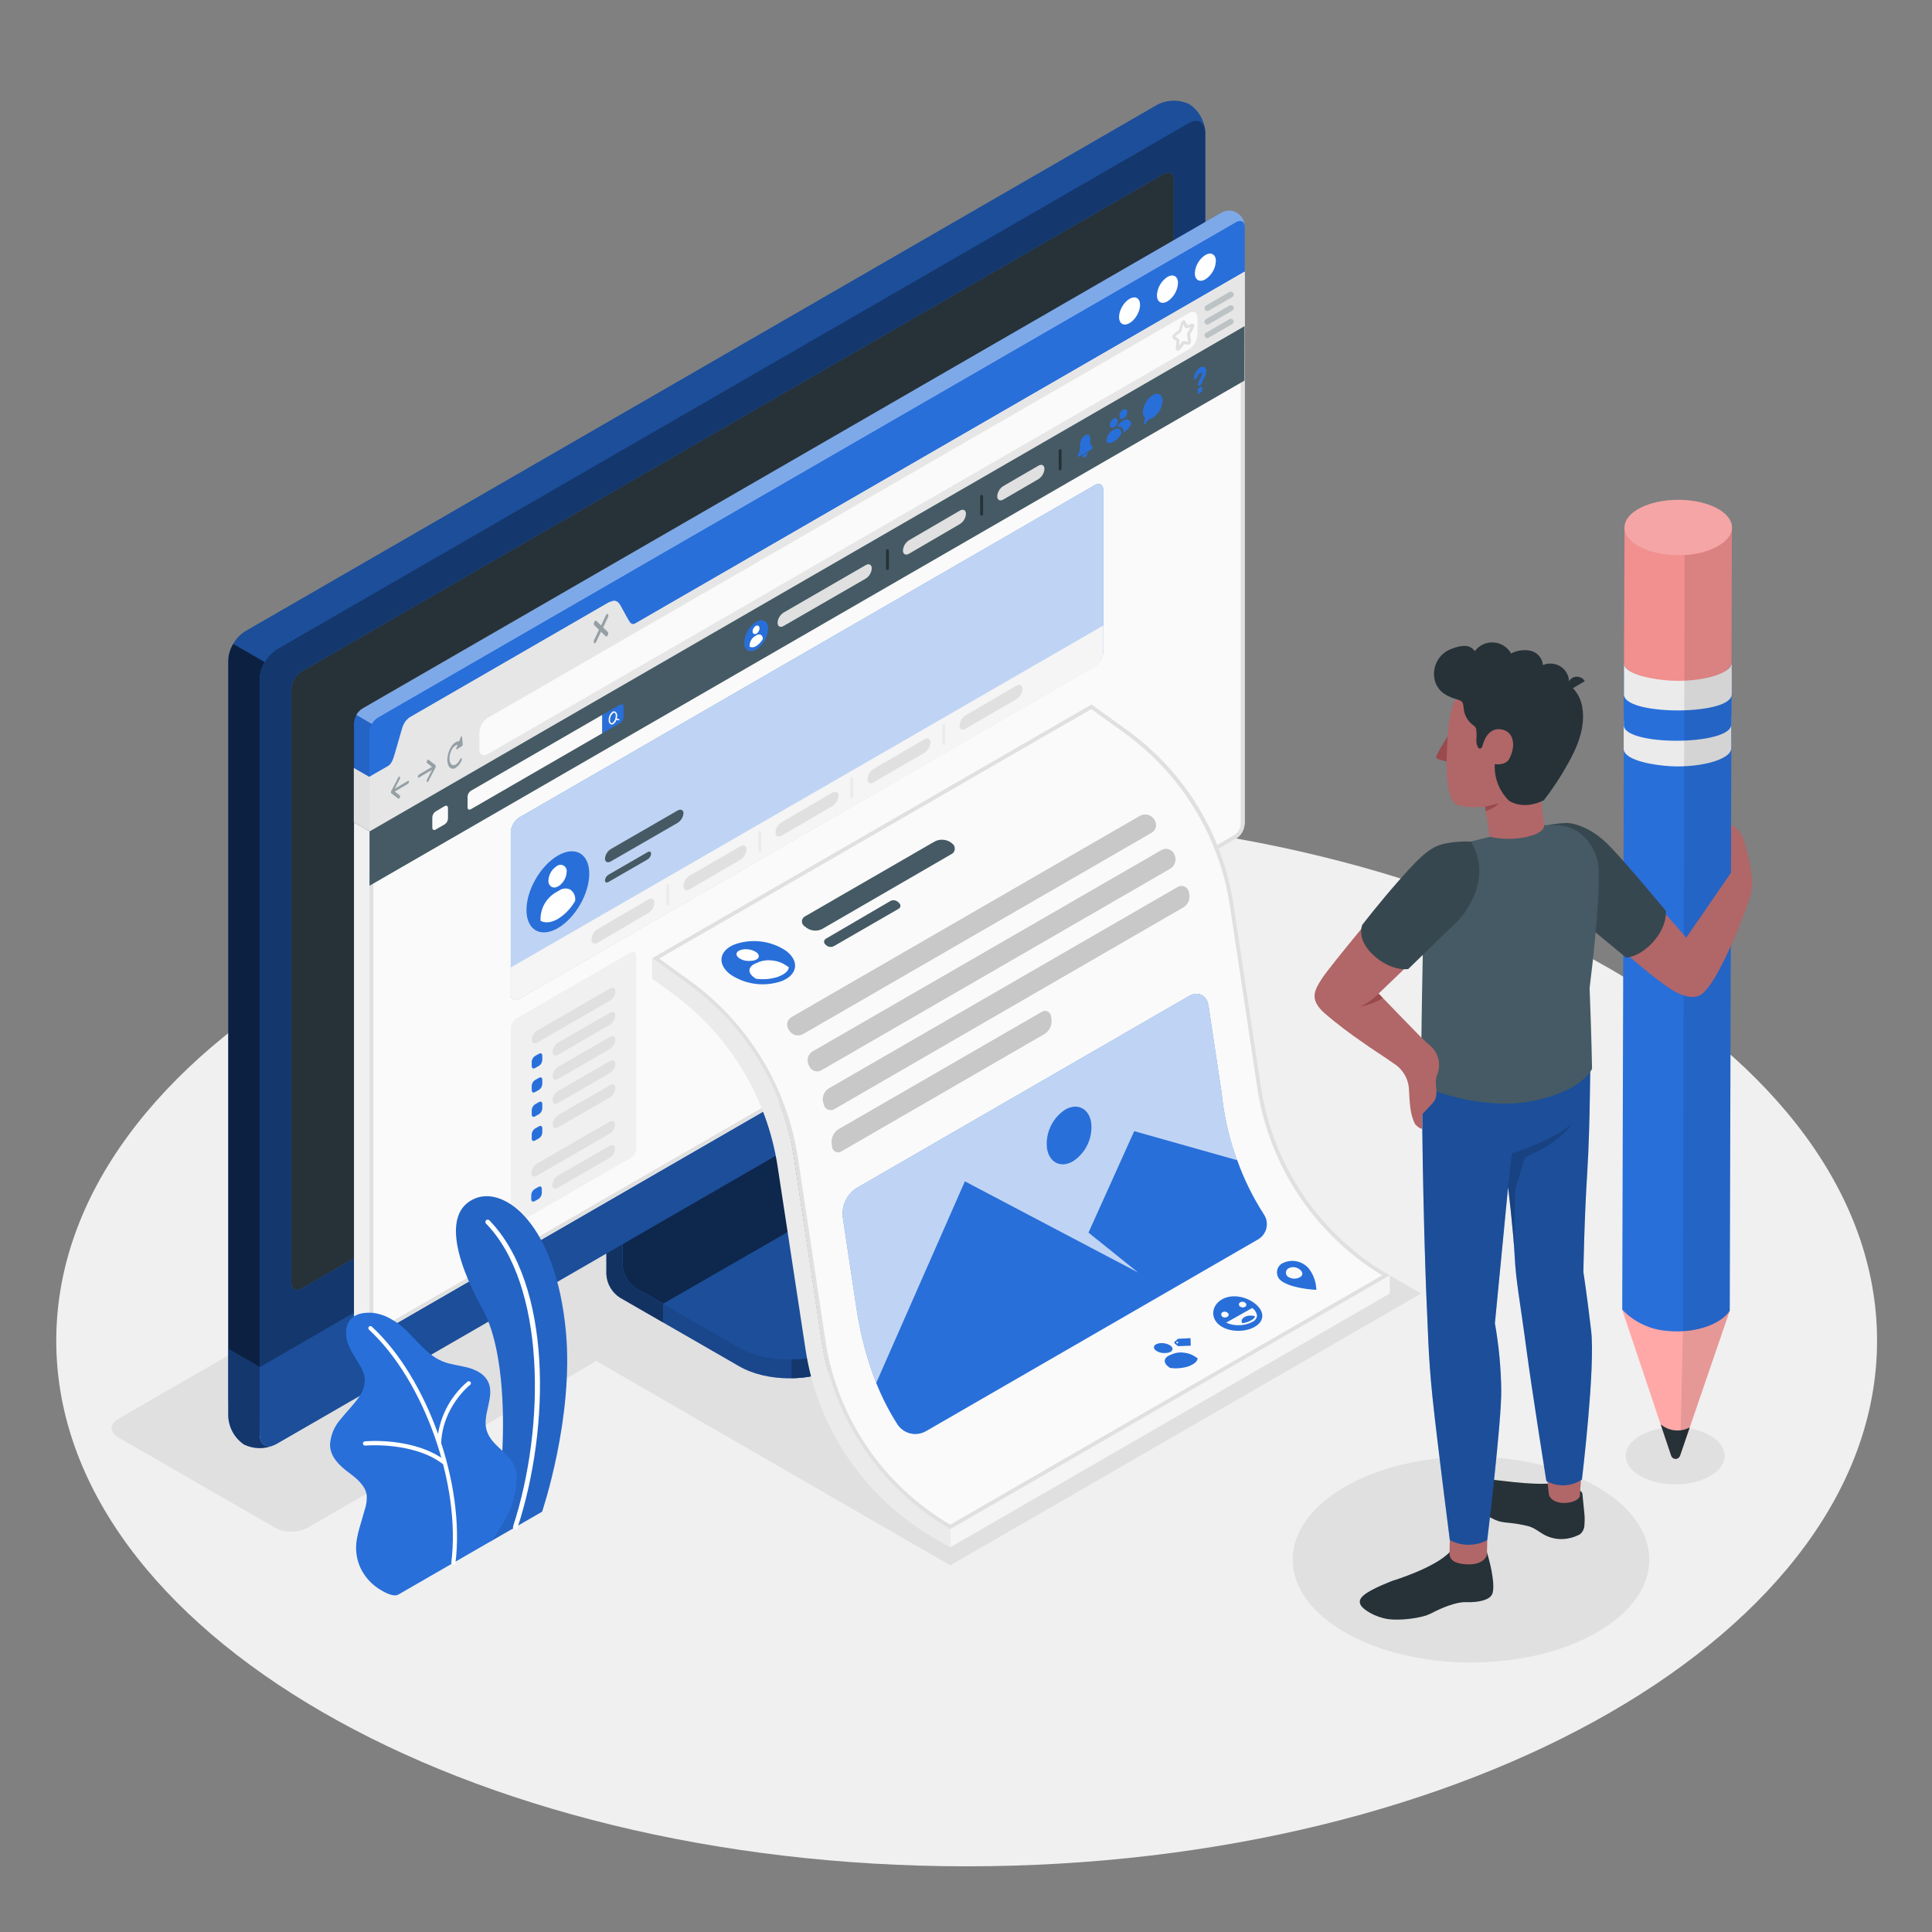 <?xml version="1.0" encoding="UTF-8"?> <svg xmlns="http://www.w3.org/2000/svg" width="230" height="230" viewBox="0 0 230 230" fill="none"><rect x="0" y="0" width="230" height="230" fill="#808080" stroke="none"/><path d="M115.078 222.18C174.935 222.18 223.459 194.165 223.459 159.606C223.459 125.048 174.935 97.032 115.078 97.032C55.221 97.032 6.698 125.048 6.698 159.606C6.698 194.165 55.221 222.18 115.078 222.18Z" fill="#F0F0F0"></path><path d="M32.77 181.889L14.076 171.12C13.023 170.508 13.023 169.524 14.076 168.917L122.82 106.113C123.411 105.811 124.065 105.654 124.729 105.654C125.393 105.654 126.047 105.811 126.638 106.113L145.333 116.904C146.386 117.512 146.386 118.501 145.333 119.108L36.589 181.889C35.997 182.188 35.343 182.344 34.679 182.344C34.016 182.344 33.362 182.188 32.77 181.889Z" fill="#E0E0E0"></path><path d="M113.128 186.355L68.227 160.434L124.338 128.101L169.183 153.99L113.128 186.355Z" fill="#E0E0E0"></path><path d="M175.118 197.915C186.839 197.915 196.342 192.429 196.342 185.661C196.342 178.893 186.839 173.406 175.118 173.406C163.396 173.406 153.893 178.893 153.893 185.661C153.893 192.429 163.396 197.915 175.118 197.915Z" fill="#E0E0E0"></path><path d="M203.596 170.904C205.896 172.233 205.896 174.386 203.596 175.716C201.296 177.045 197.566 177.04 195.266 175.716C192.966 174.391 192.966 172.233 195.266 170.904C197.566 169.575 201.296 169.575 203.596 170.904Z" fill="#E0E0E0"></path><path d="M99.967 162.651L116.04 153.359C117.696 152.402 118.524 151.151 118.524 149.895C118.524 148.64 118.524 147.66 118.524 147.66L101.849 138.257C101.384 137.955 100.997 137.548 100.719 137.068C100.441 136.589 100.28 136.051 100.248 135.497V115.676L72.188 131.896V151.708C72.22 152.261 72.382 152.799 72.66 153.278C72.938 153.758 73.325 154.165 73.789 154.468L87.975 162.637C91.283 164.565 96.655 164.565 99.967 162.651Z" fill="#286FDA"></path><g opacity="0.6"><path opacity="0.6" d="M99.967 162.651L116.04 153.359C117.696 152.402 118.524 151.151 118.524 149.895C118.524 148.64 118.524 147.66 118.524 147.66L101.849 138.257C101.384 137.955 100.997 137.548 100.719 137.068C100.441 136.589 100.28 136.051 100.248 135.497V115.676L72.188 131.896V151.708C72.22 152.261 72.382 152.799 72.66 153.278C72.938 153.758 73.325 154.165 73.789 154.468L87.975 162.637C91.283 164.565 96.655 164.565 99.967 162.651Z" fill="black"></path></g><path opacity="0.3" d="M78.927 155.218V157.444L73.779 154.477C73.315 154.175 72.929 153.767 72.652 153.288C72.374 152.808 72.214 152.27 72.183 151.717V131.896L77.528 128.8C77.639 130.18 77.763 131.56 77.874 132.94L74.12 135.111V150.59C74.15 151.144 74.31 151.683 74.588 152.163C74.867 152.642 75.255 153.049 75.721 153.35L78.927 155.218Z" fill="black"></path><path d="M74.12 150.595C74.151 151.148 74.313 151.686 74.591 152.166C74.869 152.645 75.256 153.053 75.721 153.355L87.966 160.411C91.278 162.32 96.651 162.325 99.967 160.411L116.067 151.119C119.384 149.206 119.384 146.105 116.067 144.192L103.817 137.135C103.353 136.833 102.965 136.426 102.687 135.946C102.409 135.467 102.248 134.929 102.217 134.375V118.892L74.157 135.111L74.12 150.595Z" fill="#286FDA"></path><path opacity="0.3" d="M74.12 150.595C74.151 151.148 74.313 151.686 74.591 152.166C74.869 152.645 75.256 153.053 75.721 153.355L87.966 160.411C91.278 162.32 96.651 162.325 99.967 160.411L116.067 151.119C119.384 149.206 119.384 146.105 116.067 144.192L103.817 137.135C103.353 136.833 102.965 136.426 102.687 135.946C102.409 135.467 102.248 134.929 102.217 134.375V118.892L74.157 135.111L74.12 150.595Z" fill="black"></path><path opacity="0.5" d="M107.051 139.026L103.795 137.144C103.33 136.842 102.942 136.435 102.664 135.956C102.386 135.476 102.225 134.938 102.194 134.384V118.892L74.134 135.111V150.595C74.165 151.148 74.327 151.686 74.605 152.166C74.883 152.645 75.27 153.053 75.735 153.355L78.955 155.195L107.051 139.026Z" fill="black"></path><path d="M118.528 147.66V149.896C118.528 151.151 117.696 152.398 116.044 153.359L99.944 162.647C98.182 163.587 96.215 164.076 94.217 164.068V161.842C96.215 161.849 98.182 161.361 99.944 160.42L116.044 151.124C117.696 150.176 118.528 148.92 118.528 147.66Z" fill="#286FDA"></path><path opacity="0.5" d="M118.528 147.66V149.896C118.528 151.151 117.696 152.398 116.044 153.359L99.944 162.647C98.182 163.587 96.215 164.076 94.217 164.068V161.842C96.215 161.849 98.182 161.361 99.944 160.42L116.044 151.124C117.696 150.176 118.528 148.92 118.528 147.66Z" fill="black"></path><path d="M29.049 169.836C29.656 170.129 30.323 170.276 30.996 170.264C31.67 170.252 32.331 170.082 32.927 169.767L141.487 107.092C142.069 106.713 142.554 106.201 142.901 105.6C143.249 104.998 143.45 104.323 143.488 103.629V15.805C143.462 15.133 143.278 14.476 142.951 13.888C142.625 13.3 142.164 12.797 141.607 12.42C141.001 12.127 140.334 11.98 139.661 11.993C138.988 12.006 138.328 12.177 137.733 12.493L29.173 75.164C28.592 75.543 28.108 76.053 27.761 76.654C27.414 77.255 27.214 77.93 27.177 78.623V166.446C27.201 167.119 27.383 167.776 27.709 168.365C28.034 168.954 28.493 169.458 29.049 169.836Z" fill="#286FDA"></path><path d="M32.927 169.763L141.487 107.088C142.069 106.709 142.554 106.197 142.902 105.595C143.249 104.994 143.45 104.318 143.488 103.624V15.806C143.488 14.531 142.591 14.012 141.487 14.651L32.927 77.326C32.344 77.705 31.86 78.217 31.512 78.819C31.164 79.421 30.964 80.096 30.926 80.79V168.608C30.926 169.883 31.823 170.402 32.927 169.763Z" fill="#286FDA"></path><path opacity="0.5" d="M32.927 169.763L141.487 107.088C142.069 106.709 142.554 106.197 142.902 105.595C143.249 104.994 143.45 104.318 143.488 103.624V15.806C143.488 14.531 142.591 14.012 141.487 14.651L32.927 77.326C32.344 77.705 31.86 78.217 31.512 78.819C31.164 79.421 30.964 80.096 30.926 80.79V168.608C30.926 169.883 31.823 170.402 32.927 169.763Z" fill="black"></path><path d="M32.633 172.04C32.065 172.286 31.451 172.407 30.833 172.395C30.214 172.382 29.606 172.236 29.049 171.966C28.491 171.587 28.03 171.082 27.704 170.491C27.378 169.9 27.196 169.241 27.172 168.567V160.577L30.921 162.748V170.743C30.921 171.906 31.662 172.435 32.633 172.04Z" fill="#286FDA"></path><path opacity="0.5" d="M32.633 172.04C32.065 172.286 31.451 172.407 30.833 172.395C30.214 172.382 29.606 172.236 29.049 171.966C28.491 171.587 28.03 171.082 27.704 170.491C27.378 169.9 27.196 169.241 27.172 168.567V160.577L30.921 162.748V170.743C30.921 171.906 31.662 172.435 32.633 172.04Z" fill="black"></path><path d="M30.921 162.748V170.743C30.921 172.017 31.841 172.532 32.922 171.897L141.482 109.222C142.064 108.843 142.549 108.331 142.897 107.729C143.244 107.128 143.445 106.452 143.483 105.758V97.745L30.921 162.748Z" fill="#286FDA"></path><path opacity="0.3" d="M30.926 162.729V170.743C30.926 172.017 31.846 172.532 32.927 171.897L141.487 109.222C142.069 108.843 142.553 108.331 142.901 107.729C143.249 107.128 143.45 106.452 143.488 105.758V97.745L30.926 162.729Z" fill="black"></path><path d="M34.675 152.72V82.032C34.697 81.616 34.817 81.212 35.025 80.851C35.233 80.491 35.522 80.184 35.871 79.957L138.529 20.7C139.191 20.318 139.73 20.626 139.73 21.39V92.064C139.707 92.481 139.587 92.886 139.378 93.248C139.17 93.609 138.879 93.916 138.529 94.144L35.88 153.41C35.213 153.792 34.675 153.479 34.675 152.72Z" fill="#286FDA"></path><path d="M34.675 152.72V82.032C34.697 81.616 34.817 81.212 35.025 80.851C35.233 80.491 35.522 80.184 35.871 79.957L138.529 20.7C139.191 20.318 139.73 20.626 139.73 21.39V92.064C139.707 92.481 139.587 92.886 139.378 93.248C139.17 93.609 138.879 93.916 138.529 94.144L35.88 153.41C35.213 153.792 34.675 153.479 34.675 152.72Z" fill="#263238"></path><path opacity="0.7" d="M31.515 78.812C31.158 79.411 30.954 80.089 30.921 80.785V162.748L27.172 160.577V78.623C27.197 77.926 27.4 77.247 27.761 76.65L31.515 78.812Z" fill="black"></path><path opacity="0.3" d="M143.465 15.474C143.322 14.444 142.49 14.071 141.482 14.646L32.927 77.326C32.338 77.694 31.853 78.205 31.515 78.812L27.761 76.645C28.101 76.039 28.588 75.528 29.178 75.159L137.738 12.489C138.333 12.173 138.994 12.001 139.668 11.989C140.342 11.976 141.009 12.122 141.616 12.415C142.125 12.763 142.553 13.216 142.872 13.744C143.191 14.272 143.394 14.862 143.465 15.474Z" fill="black"></path><path d="M43.061 95.565C42.786 95.375 42.56 95.123 42.4 94.83C42.24 94.537 42.152 94.21 42.141 93.877V86.098C42.16 85.753 42.261 85.416 42.434 85.117C42.608 84.817 42.849 84.563 43.139 84.373L145.3 25.378C145.588 25.197 145.92 25.098 146.259 25.091C146.599 25.085 146.934 25.171 147.229 25.341C147.523 25.511 147.766 25.758 147.93 26.056C148.094 26.353 148.174 26.69 148.161 27.03V34.804C148.145 35.149 148.046 35.486 147.873 35.786C147.7 36.086 147.459 36.34 147.168 36.529L44.988 95.528C44.692 95.686 44.364 95.771 44.029 95.778C43.694 95.784 43.362 95.711 43.061 95.565Z" fill="#286FDA"></path><path opacity="0.4" d="M148.152 26.869C148.083 26.354 147.665 26.165 147.168 26.455L44.988 85.454C44.696 85.641 44.454 85.897 44.284 86.2L42.417 85.1C42.585 84.797 42.827 84.54 43.12 84.355L145.3 25.378C145.574 25.198 145.892 25.093 146.22 25.077C146.548 25.06 146.874 25.132 147.165 25.284C147.456 25.436 147.701 25.663 147.875 25.942C148.048 26.22 148.144 26.54 148.152 26.869Z" fill="white"></path><path d="M44.988 158.811C44.751 158.954 44.483 159.036 44.206 159.05C43.813 159.1 43.413 159.029 43.061 158.847C42.785 158.658 42.559 158.407 42.399 158.113C42.239 157.82 42.151 157.493 42.141 157.159V97.897L44.013 98.978V158.24C44.013 158.7 44.238 158.953 44.565 158.953C44.715 158.94 44.86 158.891 44.988 158.811Z" fill="#F0F0F0"></path><path opacity="0.1" d="M44.284 86.199C44.105 86.496 44.006 86.833 43.995 87.179V98.978L42.122 97.897V86.098C42.122 86.057 42.122 86.02 42.122 85.979C42.131 85.897 42.145 85.815 42.164 85.735C42.215 85.518 42.299 85.31 42.412 85.118L44.284 86.199Z" fill="black"></path><path d="M148.162 27.03V32.352L74.884 74.672C74.336 74.989 73.89 74.732 73.89 74.097V72.082C73.89 71.447 73.43 71.19 72.892 71.507L48.728 85.459C48.438 85.647 48.196 85.902 48.022 86.202C47.849 86.502 47.749 86.838 47.73 87.184V89.199C47.711 89.544 47.611 89.88 47.438 90.18C47.266 90.479 47.025 90.734 46.736 90.924L43.976 92.506V87.179C43.995 86.834 44.095 86.498 44.268 86.198C44.44 85.899 44.681 85.644 44.97 85.454L147.168 26.455C147.715 26.137 148.162 26.395 148.162 27.03Z" fill="#286FDA"></path><path d="M148.162 98.086C148.144 98.432 148.044 98.769 147.872 99.07C147.699 99.37 147.458 99.626 147.168 99.816L44.988 158.81C44.441 159.128 43.995 158.87 43.995 158.235V92.501L46.755 90.919C47.302 90.602 48.194 85.772 48.746 85.454L72.505 71.733C73.057 71.415 74.345 74.985 74.902 74.667L148.18 32.347V98.081L148.162 98.086Z" fill="#FAFAFA"></path><path d="M147.702 33.148V98.086C147.684 98.351 147.606 98.609 147.474 98.839C147.341 99.069 147.158 99.266 146.938 99.415L44.758 158.415C44.695 158.456 44.622 158.482 44.547 158.488C44.455 158.488 44.455 158.249 44.455 158.235V92.764L46.966 91.315C47.366 91.085 47.615 90.312 48.171 88.32C48.371 87.468 48.647 86.635 48.995 85.831L72.542 72.22C72.818 72.602 73.069 73.001 73.292 73.416C73.931 74.543 74.29 75.132 74.81 75.132C74.917 75.132 75.022 75.104 75.114 75.049L147.702 33.134V33.148ZM148.162 32.352L74.884 74.672C74.86 74.679 74.834 74.679 74.81 74.672C74.253 74.672 73.122 71.7 72.561 71.7C72.537 71.694 72.511 71.694 72.487 71.7L48.728 85.422C48.176 85.739 47.284 90.569 46.736 90.887L43.976 92.469V158.24C43.976 158.7 44.202 158.953 44.528 158.953C44.691 158.95 44.85 158.902 44.988 158.815L147.168 99.82C147.458 99.63 147.699 99.375 147.872 99.074C148.044 98.774 148.144 98.436 148.162 98.09V32.352Z" fill="#E0E0E0"></path><path d="M61.474 121.242L75.091 113.381C75.459 113.169 75.753 113.34 75.753 113.763V136.694C75.741 136.924 75.675 137.148 75.56 137.348C75.445 137.548 75.284 137.718 75.091 137.844L61.474 145.705C61.106 145.917 60.812 145.742 60.812 145.319V122.392C60.824 122.162 60.89 121.938 61.005 121.738C61.12 121.538 61.281 121.368 61.474 121.242Z" fill="#F0F0F0"></path><path d="M63.963 122.677L72.602 117.691C72.965 117.479 73.264 117.631 73.264 118.027C73.248 118.25 73.179 118.466 73.064 118.658C72.949 118.849 72.791 119.011 72.602 119.131L63.963 124.117C63.6 124.329 63.301 124.177 63.301 123.781C63.318 123.559 63.386 123.343 63.501 123.151C63.616 122.959 63.774 122.797 63.963 122.677Z" fill="#E0E0E0"></path><path d="M63.301 126.399V126.919C63.301 127.172 63.48 127.273 63.701 127.149L64.161 126.886C64.278 126.812 64.375 126.71 64.445 126.59C64.514 126.47 64.554 126.335 64.561 126.196V125.681C64.561 125.424 64.382 125.322 64.161 125.451L63.701 125.709C63.585 125.784 63.488 125.886 63.418 126.006C63.349 126.126 63.309 126.26 63.301 126.399Z" fill="#286FDA"></path><path d="M65.78 125.221C65.78 125.617 66.079 125.769 66.447 125.557L72.593 122.006C72.781 121.887 72.939 121.726 73.055 121.535C73.169 121.344 73.238 121.129 73.255 120.907C73.255 120.506 72.956 120.359 72.593 120.571L66.447 124.117C66.257 124.236 66.097 124.397 65.981 124.589C65.865 124.781 65.796 124.998 65.78 125.221Z" fill="#E0E0E0"></path><path d="M63.301 129.26V129.78C63.301 130.033 63.48 130.134 63.701 130.01L64.161 129.748C64.277 129.672 64.374 129.571 64.444 129.451C64.513 129.331 64.553 129.196 64.561 129.058V128.543C64.561 128.285 64.382 128.184 64.161 128.313L63.701 128.57C63.585 128.646 63.488 128.748 63.418 128.867C63.349 128.987 63.309 129.122 63.301 129.26Z" fill="#286FDA"></path><path d="M65.78 128.101C65.78 128.496 66.079 128.648 66.447 128.437L72.593 124.885C72.781 124.767 72.939 124.605 73.055 124.415C73.169 124.224 73.238 124.008 73.255 123.786C73.255 123.386 72.956 123.239 72.593 123.45L66.447 126.997C66.257 127.115 66.097 127.277 65.981 127.469C65.865 127.661 65.796 127.877 65.78 128.101Z" fill="#E0E0E0"></path><path d="M63.301 132.153V132.669C63.301 132.926 63.48 133.027 63.701 132.899L64.161 132.641C64.277 132.565 64.374 132.464 64.443 132.344C64.513 132.224 64.553 132.089 64.561 131.951V131.431C64.561 131.178 64.382 131.077 64.161 131.201L63.701 131.463C63.584 131.539 63.487 131.64 63.418 131.76C63.348 131.88 63.308 132.015 63.301 132.153Z" fill="#286FDA"></path><path d="M65.78 130.971C65.78 131.371 66.079 131.519 66.447 131.307L72.593 127.76C72.781 127.642 72.939 127.48 73.055 127.29C73.169 127.099 73.238 126.883 73.255 126.661C73.255 126.261 72.956 126.114 72.593 126.325L66.447 129.872C66.257 129.99 66.098 130.151 65.982 130.342C65.866 130.533 65.797 130.748 65.78 130.971Z" fill="#E0E0E0"></path><path d="M63.301 135.024V135.544C63.301 135.797 63.48 135.902 63.701 135.774L64.161 135.516C64.277 135.44 64.374 135.339 64.443 135.219C64.513 135.099 64.553 134.964 64.561 134.826V134.32C64.561 134.067 64.382 133.961 64.161 134.09L63.701 134.348C63.587 134.422 63.491 134.521 63.421 134.639C63.352 134.756 63.311 134.888 63.301 135.024Z" fill="#286FDA"></path><path d="M65.78 133.86C65.78 134.256 66.079 134.407 66.447 134.196L72.602 130.64C72.79 130.52 72.949 130.358 73.064 130.166C73.179 129.975 73.247 129.759 73.264 129.536C73.264 129.14 72.965 128.989 72.602 129.2L66.456 132.747C66.263 132.866 66.102 133.028 65.984 133.222C65.867 133.416 65.797 133.634 65.78 133.86Z" fill="#E0E0E0"></path><path d="M63.913 138.529L72.547 133.543C72.915 133.331 73.214 133.478 73.214 133.878C73.197 134.101 73.128 134.317 73.012 134.508C72.896 134.699 72.737 134.86 72.547 134.978L63.913 139.964C63.545 140.176 63.246 140.029 63.25 139.628C63.266 139.406 63.335 139.19 63.45 138.999C63.565 138.808 63.724 138.647 63.913 138.529Z" fill="#E0E0E0"></path><path d="M63.245 142.246V142.766C63.245 143.019 63.425 143.124 63.646 142.996L64.106 142.738C64.221 142.662 64.317 142.56 64.386 142.44C64.455 142.321 64.494 142.186 64.501 142.048V141.528C64.501 141.275 64.322 141.169 64.106 141.298L63.646 141.556C63.53 141.631 63.433 141.733 63.363 141.853C63.294 141.973 63.253 142.108 63.245 142.246Z" fill="#286FDA"></path><path d="M65.739 141.068C65.739 141.464 66.038 141.616 66.401 141.404L72.547 137.857C72.737 137.738 72.896 137.577 73.012 137.385C73.128 137.193 73.197 136.977 73.214 136.753C73.214 136.358 72.915 136.206 72.547 136.418L66.401 139.964C66.212 140.084 66.054 140.246 65.939 140.438C65.824 140.629 65.756 140.845 65.739 141.068Z" fill="#E0E0E0"></path><path d="M143.493 30.36C144.187 29.96 144.748 30.286 144.748 31.087C144.725 31.522 144.6 31.946 144.381 32.323C144.163 32.701 143.858 33.021 143.493 33.258C142.803 33.654 142.241 33.331 142.241 32.531C142.264 32.096 142.389 31.673 142.606 31.295C142.824 30.918 143.127 30.598 143.493 30.36Z" fill="white"></path><path d="M138.98 32.968C139.675 32.568 140.236 32.89 140.236 33.69C140.216 34.129 140.091 34.556 139.873 34.937C139.654 35.318 139.348 35.641 138.98 35.88C138.29 36.28 137.729 35.954 137.729 35.158C137.748 34.72 137.872 34.292 138.09 33.912C138.307 33.531 138.612 33.208 138.98 32.968Z" fill="white"></path><path d="M135.356 37.531C135.845 36.684 135.845 35.768 135.357 35.486C134.868 35.204 134.076 35.662 133.587 36.51C133.098 37.356 133.097 38.272 133.586 38.554C134.074 38.836 134.867 38.378 135.356 37.531Z" fill="white"></path><path d="M148.162 32.352V38.829L43.995 98.978V92.501L46.042 91.315C46.589 90.997 46.773 90.514 47.035 89.59L47.73 87.179C47.951 86.342 48.19 85.772 48.728 85.454L72.487 71.732C73.039 71.415 73.471 71.383 73.867 72.077L74.718 73.623C75.031 74.161 75.178 74.479 75.735 74.161L148.162 32.352Z" fill="#E6E6E6"></path><path d="M43.995 92.501V98.978L42.122 97.897V91.425L43.995 92.501Z" fill="#E0E0E0"></path><path opacity="0.5" d="M48.562 92.966L46.998 93.886L47.596 92.741C47.62 92.698 47.632 92.649 47.632 92.6C47.632 92.551 47.62 92.503 47.596 92.46C47.55 92.405 47.468 92.46 47.417 92.547L46.571 94.176C46.571 94.176 46.571 94.213 46.548 94.236C46.543 94.263 46.543 94.291 46.548 94.319C46.542 94.343 46.542 94.368 46.548 94.392C46.554 94.405 46.562 94.417 46.571 94.429L47.417 95.078C47.429 95.087 47.443 95.091 47.458 95.091C47.473 95.091 47.488 95.087 47.5 95.078C47.544 95.049 47.578 95.007 47.596 94.958C47.621 94.918 47.634 94.872 47.634 94.825C47.634 94.777 47.621 94.731 47.596 94.691L46.998 94.231L48.562 93.311C48.603 93.28 48.636 93.24 48.659 93.193C48.681 93.147 48.692 93.096 48.691 93.044C48.691 92.98 48.631 92.92 48.562 92.966Z" fill="#455A64"></path><path opacity="0.5" d="M49.869 92.212L51.433 91.292L50.835 90.832C50.784 90.795 50.78 90.675 50.835 90.565C50.89 90.454 50.959 90.409 51.01 90.445L51.861 91.099C51.864 91.109 51.864 91.12 51.861 91.131C51.863 91.154 51.863 91.177 51.861 91.2C51.863 91.229 51.863 91.258 51.861 91.287C51.862 91.307 51.862 91.327 51.861 91.347L51.01 92.98C50.992 93.02 50.963 93.053 50.927 93.076C50.921 93.083 50.914 93.088 50.906 93.091C50.898 93.094 50.889 93.096 50.881 93.096C50.872 93.096 50.864 93.094 50.856 93.091C50.848 93.088 50.841 93.083 50.835 93.076C50.811 93.034 50.798 92.985 50.798 92.936C50.798 92.887 50.811 92.839 50.835 92.796L51.433 91.65L49.869 92.57C49.8 92.612 49.745 92.57 49.745 92.451C49.748 92.405 49.76 92.359 49.782 92.318C49.803 92.277 49.833 92.241 49.869 92.212Z" fill="#455A64"></path><path opacity="0.5" d="M54.998 87.708C54.998 87.616 54.906 87.63 54.864 87.731L54.653 88.256C54.285 88.214 53.843 88.573 53.544 89.203C53.158 90.022 53.158 90.993 53.544 91.365C53.638 91.453 53.76 91.505 53.888 91.513C54.017 91.52 54.144 91.483 54.248 91.407C54.559 91.197 54.802 90.901 54.947 90.556C54.972 90.514 54.985 90.466 54.985 90.418C54.985 90.369 54.972 90.321 54.947 90.28C54.901 90.234 54.818 90.28 54.772 90.385C54.482 90.997 54.013 91.269 53.723 90.988C53.434 90.707 53.434 89.985 53.723 89.373C53.926 88.941 54.225 88.683 54.482 88.665L54.321 89.061C54.28 89.162 54.321 89.258 54.381 89.217L55.021 88.798C55.046 88.778 55.066 88.751 55.078 88.72C55.09 88.689 55.094 88.656 55.09 88.624L54.998 87.708Z" fill="#455A64"></path><path opacity="0.5" d="M71.802 74.69L72.372 73.485C72.406 73.428 72.425 73.363 72.425 73.296C72.425 73.23 72.406 73.165 72.372 73.108C72.303 73.043 72.197 73.108 72.128 73.251L71.558 74.456L70.987 73.908C70.923 73.844 70.812 73.908 70.743 74.046C70.711 74.104 70.694 74.169 70.694 74.235C70.694 74.301 70.711 74.366 70.743 74.424L71.3 74.98L70.73 76.19C70.697 76.247 70.68 76.311 70.68 76.376C70.68 76.442 70.697 76.506 70.73 76.562C70.747 76.576 70.769 76.584 70.792 76.584C70.814 76.584 70.836 76.576 70.854 76.562C70.906 76.525 70.947 76.474 70.974 76.415L71.544 75.206L72.114 75.757C72.132 75.772 72.154 75.78 72.176 75.78C72.199 75.78 72.221 75.772 72.239 75.757C72.292 75.721 72.333 75.67 72.358 75.61C72.393 75.553 72.411 75.488 72.411 75.422C72.411 75.355 72.393 75.29 72.358 75.233L71.802 74.69Z" fill="#455A64"></path><path d="M57.072 89.194V87.179C57.091 86.833 57.191 86.497 57.365 86.197C57.538 85.897 57.78 85.643 58.071 85.454L141.565 37.26C142.112 36.943 142.559 37.2 142.559 37.835V39.85C142.54 40.195 142.44 40.531 142.267 40.831C142.095 41.13 141.854 41.385 141.565 41.575L58.071 89.769C57.5 90.086 57.072 89.829 57.072 89.194Z" fill="#FAFAFA"></path><path d="M140.208 41.736C140.179 41.741 140.15 41.741 140.121 41.736C140.066 41.71 140.021 41.667 139.993 41.613C139.966 41.558 139.957 41.496 139.969 41.437L140.065 40.618L139.684 40.342C139.649 40.316 139.621 40.282 139.603 40.242C139.584 40.203 139.576 40.16 139.578 40.117C139.579 40.051 139.595 39.986 139.623 39.926C139.652 39.867 139.693 39.814 139.743 39.772L140.328 39.312C140.339 39.298 140.347 39.283 140.351 39.266L140.613 38.405C140.63 38.336 140.667 38.273 140.719 38.224C140.771 38.175 140.837 38.142 140.907 38.129C140.955 38.126 141.003 38.137 141.044 38.161C141.086 38.186 141.118 38.223 141.137 38.267L141.358 38.727L141.85 38.539C141.896 38.52 141.945 38.516 141.993 38.527C142.041 38.538 142.084 38.563 142.117 38.599C142.156 38.659 142.177 38.729 142.177 38.801C142.177 38.873 142.156 38.943 142.117 39.003L141.694 39.795C141.694 39.795 141.694 39.841 141.694 39.845L141.79 40.563C141.801 40.63 141.797 40.699 141.778 40.764C141.758 40.829 141.725 40.889 141.68 40.94C141.651 40.972 141.616 40.997 141.576 41.013C141.536 41.029 141.493 41.035 141.45 41.032L140.99 40.972L140.475 41.63C140.443 41.669 140.402 41.699 140.355 41.718C140.309 41.736 140.258 41.742 140.208 41.736ZM139.927 40.071L140.309 40.347C140.349 40.38 140.379 40.423 140.397 40.471C140.415 40.52 140.419 40.572 140.41 40.623L140.346 41.165L140.691 40.728C140.72 40.686 140.759 40.652 140.805 40.63C140.851 40.607 140.902 40.597 140.953 40.6L141.413 40.659C141.417 40.641 141.417 40.623 141.413 40.604L141.312 39.887C141.304 39.798 141.321 39.708 141.363 39.629L141.735 38.934L141.353 39.082C141.297 39.105 141.233 39.105 141.176 39.081C141.12 39.058 141.074 39.014 141.05 38.957L140.88 38.594L140.645 39.358C140.619 39.442 140.57 39.517 140.502 39.574L139.914 40.034C139.916 40.047 139.921 40.059 139.927 40.071Z" fill="#E0E0E0"></path><g opacity="0.5"><path opacity="0.5" d="M143.732 37.021C143.656 37.02 143.582 36.995 143.522 36.949C143.462 36.902 143.419 36.837 143.4 36.764C143.381 36.691 143.386 36.613 143.415 36.543C143.444 36.473 143.496 36.415 143.562 36.377L146.363 34.758C146.442 34.712 146.536 34.7 146.625 34.723C146.713 34.747 146.789 34.805 146.834 34.884C146.88 34.963 146.893 35.058 146.869 35.146C146.845 35.234 146.787 35.31 146.708 35.356L143.907 36.975C143.853 37.005 143.793 37.021 143.732 37.021Z" fill="#455A64"></path><path opacity="0.5" d="M143.732 38.64C143.656 38.639 143.582 38.614 143.522 38.568C143.462 38.521 143.419 38.456 143.4 38.383C143.381 38.31 143.386 38.232 143.415 38.162C143.444 38.092 143.496 38.034 143.562 37.996L146.363 36.377C146.442 36.331 146.536 36.319 146.625 36.342C146.713 36.366 146.789 36.424 146.834 36.503C146.88 36.583 146.893 36.677 146.869 36.765C146.845 36.854 146.787 36.929 146.708 36.975L143.907 38.594C143.853 38.623 143.793 38.638 143.732 38.64Z" fill="#455A64"></path><path opacity="0.5" d="M143.732 40.259C143.656 40.259 143.582 40.233 143.522 40.187C143.462 40.141 143.419 40.076 143.4 40.002C143.381 39.929 143.386 39.851 143.415 39.781C143.444 39.711 143.496 39.653 143.562 39.615L146.363 37.996C146.441 37.952 146.532 37.941 146.618 37.964C146.704 37.987 146.778 38.043 146.823 38.12C146.865 38.198 146.876 38.289 146.853 38.375C146.83 38.461 146.775 38.534 146.699 38.58L143.897 40.195C143.849 40.23 143.792 40.252 143.732 40.259Z" fill="#455A64"></path></g><path d="M43.994 98.978L43.99 105.446L148.152 45.31L148.161 38.828L43.994 98.978Z" fill="#455A64"></path><path d="M55.66 94.852V96.103C55.66 96.361 55.839 96.462 56.06 96.333L71.7 87.294V85.1L56.06 94.139C55.941 94.217 55.843 94.323 55.774 94.447C55.704 94.571 55.665 94.71 55.66 94.852Z" fill="#FAFAFA"></path><path d="M73.83 83.89C74.055 83.761 74.235 83.867 74.235 84.125V85.376C74.228 85.516 74.187 85.652 74.117 85.772C74.046 85.893 73.948 85.996 73.83 86.071L71.714 87.294V85.1L73.83 83.89Z" fill="#286FDA"></path><path d="M73.674 85.606L73.439 85.532C73.462 85.433 73.475 85.331 73.476 85.229C73.486 85.134 73.472 85.037 73.434 84.95C73.396 84.862 73.336 84.785 73.26 84.727C73.208 84.696 73.149 84.68 73.089 84.68C73.029 84.68 72.97 84.696 72.919 84.727C72.771 84.843 72.652 84.992 72.573 85.162C72.493 85.333 72.454 85.519 72.459 85.707C72.448 85.803 72.462 85.9 72.5 85.989C72.538 86.078 72.598 86.155 72.675 86.213C72.721 86.241 72.774 86.255 72.827 86.255C72.896 86.253 72.963 86.233 73.02 86.195C73.199 86.07 73.333 85.891 73.402 85.684L73.637 85.758H73.664C73.683 85.758 73.701 85.752 73.715 85.741C73.73 85.731 73.741 85.715 73.747 85.698C73.748 85.677 73.74 85.656 73.727 85.639C73.714 85.622 73.695 85.61 73.674 85.606ZM72.919 86.066C72.894 86.082 72.864 86.091 72.834 86.091C72.804 86.091 72.774 86.082 72.749 86.066C72.701 86.021 72.664 85.966 72.642 85.904C72.62 85.843 72.612 85.777 72.62 85.712C72.618 85.554 72.651 85.397 72.718 85.253C72.785 85.11 72.884 84.984 73.007 84.884C73.038 84.863 73.075 84.852 73.112 84.852C73.132 84.847 73.153 84.847 73.172 84.852C73.221 84.896 73.258 84.951 73.28 85.013C73.303 85.075 73.31 85.141 73.301 85.206C73.307 85.368 73.276 85.528 73.21 85.676C73.144 85.824 73.044 85.954 72.919 86.057V86.066Z" fill="#FAFAFA"></path><path d="M52.932 95.97L51.865 96.6C51.749 96.676 51.652 96.777 51.583 96.897C51.513 97.017 51.473 97.152 51.465 97.29V98.527C51.465 98.785 51.644 98.886 51.865 98.757L52.932 98.141C53.049 98.066 53.146 97.964 53.215 97.844C53.285 97.724 53.325 97.59 53.332 97.451V96.214C53.332 95.947 53.153 95.841 52.932 95.97Z" fill="#FAFAFA"></path><path d="M90.022 74.028C89.607 74.299 89.261 74.665 89.014 75.095C88.766 75.525 88.623 76.007 88.596 76.502C88.596 77.422 89.236 77.781 90.022 77.326C90.438 77.054 90.783 76.689 91.031 76.259C91.278 75.829 91.421 75.347 91.448 74.851C91.448 73.945 90.809 73.572 90.022 74.028Z" fill="#286FDA"></path><path d="M89.856 75.481C89.811 75.482 89.767 75.471 89.728 75.449C89.681 75.418 89.644 75.376 89.62 75.325C89.596 75.275 89.585 75.219 89.59 75.164C89.596 75.033 89.634 74.906 89.7 74.792C89.765 74.678 89.857 74.582 89.967 74.511C90.015 74.483 90.07 74.468 90.126 74.468C90.181 74.468 90.236 74.483 90.284 74.511C90.331 74.542 90.368 74.585 90.392 74.635C90.416 74.685 90.427 74.74 90.422 74.796C90.415 74.927 90.378 75.055 90.312 75.168C90.247 75.282 90.155 75.378 90.045 75.449C89.986 75.476 89.921 75.487 89.856 75.481Z" fill="white"></path><path d="M90.588 75.578C90.508 75.538 90.419 75.521 90.33 75.527C90.241 75.534 90.155 75.564 90.082 75.615L89.875 75.734C89.686 75.854 89.529 76.018 89.418 76.212C89.306 76.406 89.244 76.624 89.236 76.848V76.995C89.363 77.05 89.502 77.071 89.64 77.057C89.778 77.042 89.909 76.993 90.022 76.912C90.35 76.707 90.62 76.422 90.809 76.084V76.047C90.817 75.957 90.801 75.865 90.762 75.783C90.724 75.7 90.663 75.629 90.588 75.578Z" fill="white"></path><path d="M93.288 72.924L103.063 67.275C103.459 67.05 103.781 67.22 103.781 67.666C103.766 67.911 103.693 68.148 103.568 68.36C103.443 68.571 103.27 68.749 103.063 68.88L93.288 74.52C92.892 74.75 92.57 74.575 92.57 74.134C92.587 73.89 92.66 73.653 92.785 73.443C92.909 73.233 93.082 73.055 93.288 72.924Z" fill="#E0E0E0"></path><path d="M108.211 64.317L114.278 60.784C114.674 60.554 114.991 60.729 114.996 61.171C114.979 61.415 114.906 61.653 114.781 61.864C114.657 62.074 114.484 62.253 114.278 62.385L108.211 65.923C107.815 66.148 107.493 65.978 107.493 65.532C107.509 65.287 107.582 65.05 107.707 64.839C107.832 64.628 108.004 64.449 108.211 64.317Z" fill="#E0E0E0"></path><path d="M119.435 57.868L123.621 55.439C124.016 55.209 124.338 55.384 124.338 55.826C124.323 56.07 124.25 56.308 124.125 56.519C124 56.73 123.827 56.909 123.621 57.04L119.435 59.474C119.039 59.699 118.717 59.529 118.717 59.087C118.732 58.842 118.805 58.604 118.93 58.392C119.055 58.18 119.228 58.001 119.435 57.868Z" fill="#E0E0E0"></path><path d="M105.653 67.864C105.607 67.864 105.562 67.845 105.529 67.813C105.497 67.78 105.478 67.735 105.478 67.689V65.532C105.485 65.491 105.506 65.453 105.537 65.427C105.569 65.4 105.609 65.385 105.651 65.385C105.692 65.385 105.732 65.4 105.764 65.427C105.795 65.453 105.816 65.491 105.823 65.532V67.689C105.823 67.734 105.805 67.778 105.774 67.811C105.742 67.844 105.698 67.863 105.653 67.864Z" fill="#263238"></path><path d="M116.863 61.392C116.817 61.392 116.772 61.373 116.739 61.34C116.707 61.308 116.688 61.263 116.688 61.217V59.059C116.695 59.019 116.716 58.981 116.748 58.955C116.779 58.928 116.819 58.913 116.861 58.913C116.902 58.913 116.942 58.928 116.974 58.955C117.005 58.981 117.027 59.019 117.033 59.059V61.217C117.033 61.263 117.015 61.306 116.984 61.339C116.952 61.372 116.909 61.391 116.863 61.392Z" fill="#263238"></path><path d="M126.206 55.996C126.16 55.996 126.116 55.978 126.084 55.946C126.051 55.914 126.032 55.871 126.031 55.826V53.668C126.027 53.643 126.028 53.618 126.035 53.593C126.042 53.569 126.054 53.546 126.07 53.527C126.087 53.508 126.107 53.492 126.13 53.481C126.153 53.471 126.178 53.465 126.203 53.465C126.229 53.465 126.254 53.471 126.277 53.481C126.3 53.492 126.32 53.508 126.337 53.527C126.353 53.546 126.365 53.569 126.372 53.593C126.379 53.618 126.38 53.643 126.376 53.668V55.826C126.375 55.87 126.357 55.913 126.325 55.945C126.293 55.976 126.251 55.995 126.206 55.996Z" fill="#263238"></path><path d="M129.798 52.67V52.274C129.798 51.814 129.522 51.612 129.182 51.814C128.996 51.949 128.843 52.125 128.737 52.328C128.631 52.532 128.574 52.758 128.57 52.987V53.36C128.563 53.605 128.491 53.845 128.363 54.054C128.331 54.109 128.313 54.171 128.312 54.234C128.312 54.349 128.381 54.4 128.464 54.353L129.904 53.526C129.95 53.49 129.988 53.445 130.014 53.394C130.041 53.342 130.055 53.285 130.056 53.227C130.057 53.205 130.054 53.182 130.046 53.162C130.038 53.141 130.026 53.122 130.01 53.107C129.934 53.065 129.873 53 129.835 52.922C129.797 52.844 129.784 52.756 129.798 52.67Z" fill="#286FDA"></path><path d="M129.481 53.866C129.478 53.977 129.45 54.086 129.398 54.184C129.346 54.282 129.272 54.367 129.182 54.432C129.021 54.524 128.887 54.432 128.887 54.206L129.481 53.866Z" fill="#286FDA"></path><path d="M132.425 50.931C132.375 50.931 132.326 50.919 132.282 50.895C132.23 50.86 132.188 50.811 132.16 50.755C132.133 50.698 132.121 50.635 132.126 50.573C132.132 50.425 132.174 50.281 132.248 50.153C132.321 50.025 132.425 49.916 132.549 49.837C132.601 49.801 132.662 49.78 132.725 49.775C132.788 49.77 132.851 49.782 132.908 49.809C132.96 49.844 133.002 49.892 133.03 49.949C133.057 50.005 133.069 50.068 133.064 50.131C133.058 50.279 133.016 50.423 132.943 50.551C132.869 50.679 132.766 50.787 132.641 50.867C132.575 50.906 132.501 50.928 132.425 50.931Z" fill="#286FDA"></path><path d="M133.248 51.06C133.159 51.016 133.059 50.997 132.959 51.005C132.86 51.014 132.764 51.048 132.682 51.106L132.448 51.239C132.236 51.376 132.06 51.561 131.935 51.78C131.809 51.998 131.737 52.243 131.726 52.495V52.661C131.869 52.722 132.026 52.746 132.181 52.73C132.337 52.714 132.485 52.658 132.613 52.569C132.981 52.34 133.285 52.024 133.501 51.649V51.607C133.512 51.502 133.495 51.395 133.45 51.299C133.406 51.203 133.336 51.12 133.248 51.06Z" fill="#286FDA"></path><path d="M133.566 49.864C133.516 49.866 133.466 49.853 133.423 49.827C133.37 49.793 133.327 49.745 133.3 49.688C133.272 49.631 133.261 49.568 133.267 49.505C133.273 49.358 133.315 49.214 133.388 49.086C133.462 48.957 133.565 48.849 133.69 48.769C133.74 48.73 133.801 48.706 133.865 48.701C133.929 48.697 133.992 48.712 134.047 48.744C134.103 48.776 134.147 48.825 134.174 48.883C134.201 48.94 134.211 49.005 134.2 49.068C134.193 49.215 134.151 49.358 134.078 49.485C134.004 49.613 133.901 49.72 133.777 49.8C133.714 49.841 133.641 49.863 133.566 49.864Z" fill="#286FDA"></path><path d="M134.389 49.974C134.299 49.93 134.199 49.91 134.098 49.917C133.998 49.924 133.901 49.959 133.819 50.016L133.589 50.154C133.322 50.319 133.114 50.563 132.995 50.853C133.072 50.811 133.158 50.789 133.246 50.789C133.334 50.789 133.42 50.811 133.497 50.853C133.583 50.912 133.651 50.992 133.696 51.086C133.74 51.179 133.759 51.283 133.75 51.387V51.488C134.121 51.262 134.428 50.946 134.642 50.568V50.526C134.655 50.42 134.638 50.312 134.593 50.215C134.548 50.118 134.478 50.035 134.389 49.974Z" fill="#286FDA"></path><path d="M137.232 47.03C136.89 47.253 136.606 47.553 136.402 47.907C136.198 48.26 136.081 48.656 136.059 49.064C136.05 49.191 136.069 49.32 136.114 49.44C136.159 49.559 136.23 49.668 136.321 49.758L136.174 50.453C136.174 50.54 136.215 50.577 136.271 50.513L136.8 49.896C136.952 49.873 137.099 49.822 137.232 49.744C137.573 49.521 137.856 49.221 138.059 48.867C138.262 48.514 138.379 48.118 138.4 47.711C138.4 46.961 137.876 46.658 137.232 47.03Z" fill="#286FDA"></path><path d="M142.858 43.755C142.945 43.699 143.044 43.664 143.147 43.654C143.228 43.643 143.31 43.658 143.382 43.696C143.453 43.739 143.507 43.803 143.538 43.88C143.582 43.98 143.603 44.088 143.598 44.197C143.6 44.293 143.589 44.389 143.566 44.482C143.543 44.569 143.516 44.656 143.483 44.74C143.446 44.818 143.41 44.896 143.368 44.97C143.327 45.043 143.29 45.112 143.253 45.181C143.216 45.25 143.18 45.324 143.152 45.393C143.122 45.459 143.101 45.529 143.088 45.6C143.082 45.633 143.074 45.665 143.065 45.697C143.054 45.721 143.037 45.742 143.014 45.756L142.683 45.95C142.675 45.956 142.665 45.96 142.655 45.96C142.645 45.96 142.635 45.956 142.628 45.95C142.611 45.931 142.603 45.906 142.605 45.881C142.605 45.79 142.618 45.701 142.641 45.614C142.667 45.526 142.698 45.44 142.733 45.356C142.77 45.278 142.812 45.195 142.853 45.122C142.894 45.048 142.936 44.974 142.973 44.905C143.008 44.843 143.039 44.779 143.065 44.712C143.089 44.656 143.101 44.594 143.101 44.533C143.101 44.45 143.101 44.399 143.042 44.376C142.982 44.353 142.94 44.376 142.858 44.413C142.786 44.452 142.725 44.507 142.678 44.574C142.646 44.628 142.619 44.685 142.6 44.744C142.6 44.8 142.568 44.85 142.559 44.892C142.548 44.932 142.524 44.968 142.49 44.993L142.154 45.186C142.147 45.191 142.139 45.194 142.131 45.194C142.123 45.194 142.114 45.191 142.108 45.186C142.101 45.168 142.101 45.149 142.108 45.131C142.111 45.014 142.128 44.898 142.158 44.786C142.197 44.653 142.248 44.523 142.31 44.399C142.377 44.27 142.457 44.148 142.549 44.036C142.634 43.924 142.739 43.829 142.858 43.755ZM143.097 46.515C143.096 46.547 143.088 46.579 143.074 46.607C143.063 46.633 143.046 46.655 143.023 46.672L142.674 46.87C142.667 46.876 142.658 46.88 142.648 46.88C142.639 46.88 142.63 46.876 142.623 46.87C142.607 46.85 142.598 46.826 142.6 46.801V46.373C142.601 46.341 142.609 46.309 142.623 46.281C142.632 46.254 142.65 46.231 142.674 46.216L143.023 46.014C143.031 46.008 143.039 46.005 143.049 46.005C143.058 46.005 143.067 46.008 143.074 46.014C143.09 46.033 143.098 46.058 143.097 46.083V46.515Z" fill="#286FDA"></path><path d="M60.807 99.047V118.321C60.807 118.956 61.267 119.214 61.806 118.896L130.346 79.309C130.635 79.119 130.875 78.864 131.048 78.564C131.22 78.265 131.32 77.929 131.339 77.584V58.314C131.339 57.679 130.879 57.422 130.346 57.739L61.806 97.322C61.515 97.511 61.273 97.765 61.1 98.065C60.926 98.365 60.826 98.701 60.807 99.047Z" fill="#286FDA"></path><path opacity="0.7" d="M60.807 99.047V118.321C60.807 118.956 61.267 119.214 61.806 118.896L130.346 79.309C130.635 79.119 130.875 78.864 131.048 78.564C131.22 78.265 131.32 77.929 131.339 77.584V58.314C131.339 57.679 130.879 57.422 130.346 57.739L61.806 97.322C61.515 97.511 61.273 97.765 61.1 98.065C60.926 98.365 60.826 98.701 60.807 99.047Z" fill="white"></path><path d="M66.415 101.853C64.349 103.049 62.675 105.947 62.675 108.33C62.675 110.713 64.349 111.679 66.415 110.488C68.48 109.296 70.155 106.398 70.15 104.011C70.145 101.623 68.476 100.662 66.415 101.853Z" fill="#286FDA"></path><path d="M65.978 105.657C65.862 105.659 65.747 105.629 65.647 105.57C65.525 105.489 65.427 105.377 65.364 105.245C65.3 105.113 65.274 104.966 65.288 104.82C65.303 104.479 65.4 104.146 65.571 103.85C65.741 103.554 65.98 103.303 66.268 103.118C66.383 103.024 66.525 102.967 66.673 102.955C66.821 102.944 66.97 102.977 67.099 103.051C67.228 103.125 67.332 103.237 67.396 103.371C67.46 103.506 67.482 103.656 67.459 103.803C67.443 104.145 67.345 104.478 67.174 104.774C67.002 105.07 66.763 105.321 66.475 105.505C66.325 105.599 66.154 105.651 65.978 105.657Z" fill="white"></path><path d="M67.892 105.906C67.683 105.803 67.451 105.757 67.22 105.775C66.988 105.793 66.766 105.873 66.576 106.007L66.033 106.32C65.541 106.637 65.132 107.066 64.839 107.572C64.546 108.079 64.379 108.648 64.35 109.232V109.618C64.883 109.913 65.61 109.862 66.415 109.397C67.274 108.863 67.983 108.119 68.476 107.235V107.143C68.494 106.904 68.45 106.664 68.348 106.447C68.245 106.23 68.088 106.044 67.892 105.906Z" fill="white"></path><path d="M72.735 101.067L80.652 96.499C81.047 96.269 81.369 96.416 81.369 96.821C81.348 97.055 81.272 97.281 81.147 97.481C81.022 97.68 80.853 97.848 80.652 97.971L72.735 102.539C72.34 102.769 72.017 102.626 72.017 102.217C72.039 101.982 72.115 101.756 72.24 101.556C72.365 101.357 72.534 101.189 72.735 101.067Z" fill="#455A64"></path><path d="M72.441 104.13L77.096 101.444C77.326 101.306 77.514 101.393 77.514 101.632C77.502 101.77 77.457 101.902 77.385 102.02C77.312 102.137 77.213 102.236 77.096 102.309L72.441 104.995C72.206 105.128 72.017 105.046 72.017 104.806C72.03 104.668 72.074 104.535 72.148 104.418C72.222 104.3 72.322 104.202 72.441 104.13Z" fill="#455A64"></path><path d="M61.806 118.919L130.346 79.359C130.635 79.17 130.875 78.915 131.048 78.615C131.22 78.316 131.32 77.98 131.339 77.634V74.474L60.807 115.18V118.344C60.807 118.979 61.254 119.237 61.806 118.919Z" fill="#F5F5F5"></path><path d="M79.493 107.773C79.47 107.774 79.448 107.77 79.427 107.762C79.406 107.753 79.387 107.741 79.371 107.725C79.355 107.709 79.343 107.69 79.334 107.669C79.326 107.648 79.322 107.626 79.323 107.603V105.446C79.322 105.423 79.326 105.4 79.334 105.379C79.343 105.358 79.355 105.339 79.371 105.322C79.387 105.306 79.406 105.293 79.427 105.284C79.448 105.276 79.47 105.271 79.493 105.271C79.539 105.271 79.584 105.289 79.616 105.322C79.649 105.355 79.668 105.399 79.668 105.446V107.603C79.668 107.626 79.663 107.648 79.654 107.669C79.645 107.69 79.632 107.709 79.616 107.725C79.6 107.741 79.581 107.754 79.559 107.762C79.538 107.77 79.516 107.774 79.493 107.773Z" fill="#EBEBEB"></path><path d="M71.135 110.616L77.197 107.079C77.593 106.853 77.915 107.024 77.915 107.47C77.899 107.714 77.826 107.952 77.701 108.163C77.576 108.374 77.404 108.552 77.197 108.684L71.135 112.24C70.739 112.47 70.417 112.295 70.417 111.854C70.43 111.605 70.501 111.363 70.626 111.148C70.751 110.933 70.925 110.751 71.135 110.616Z" fill="#E0E0E0"></path><path d="M90.445 101.412C90.423 101.412 90.4 101.407 90.379 101.398C90.358 101.389 90.339 101.376 90.323 101.36C90.308 101.344 90.295 101.325 90.287 101.303C90.278 101.282 90.275 101.26 90.275 101.237V99.079C90.275 99.034 90.293 98.991 90.325 98.959C90.357 98.927 90.4 98.909 90.445 98.909C90.491 98.909 90.535 98.927 90.567 98.959C90.6 98.99 90.619 99.034 90.62 99.079V101.237C90.62 101.283 90.602 101.328 90.569 101.36C90.536 101.393 90.492 101.412 90.445 101.412Z" fill="#EBEBEB"></path><path d="M82.087 104.25L88.15 100.74C88.546 100.51 88.868 100.685 88.868 101.127C88.852 101.371 88.779 101.609 88.654 101.82C88.53 102.031 88.357 102.209 88.15 102.341L82.087 105.878C81.692 106.108 81.37 105.934 81.37 105.492C81.381 105.243 81.453 105 81.578 104.784C81.702 104.568 81.877 104.385 82.087 104.25Z" fill="#E0E0E0"></path><path d="M101.398 95.045C101.352 95.045 101.309 95.028 101.276 94.996C101.243 94.964 101.224 94.921 101.223 94.875V92.718C101.223 92.671 101.242 92.627 101.274 92.594C101.307 92.561 101.352 92.543 101.398 92.543C101.421 92.543 101.443 92.547 101.464 92.556C101.485 92.565 101.504 92.578 101.52 92.594C101.536 92.611 101.548 92.63 101.557 92.651C101.565 92.672 101.569 92.695 101.568 92.718V94.875C101.568 94.92 101.55 94.964 101.518 94.996C101.486 95.027 101.443 95.045 101.398 95.045Z" fill="#EBEBEB"></path><path d="M93.04 97.888L99.103 94.351C99.498 94.125 99.82 94.296 99.82 94.742C99.804 94.986 99.731 95.224 99.606 95.434C99.481 95.645 99.309 95.824 99.103 95.956L93.04 99.489C92.644 99.719 92.322 99.544 92.322 99.103C92.338 98.858 92.412 98.621 92.536 98.41C92.661 98.199 92.833 98.02 93.04 97.888Z" fill="#E0E0E0"></path><path d="M112.35 88.684C112.304 88.684 112.26 88.665 112.227 88.632C112.194 88.6 112.176 88.555 112.176 88.509V86.351C112.176 86.329 112.18 86.306 112.189 86.285C112.198 86.264 112.211 86.245 112.227 86.229C112.243 86.213 112.263 86.201 112.284 86.193C112.305 86.184 112.328 86.181 112.35 86.181C112.373 86.181 112.395 86.184 112.416 86.193C112.437 86.201 112.456 86.214 112.472 86.23C112.488 86.246 112.501 86.265 112.509 86.285C112.517 86.306 112.521 86.329 112.521 86.351V88.509C112.521 88.532 112.517 88.554 112.509 88.575C112.501 88.597 112.488 88.616 112.472 88.632C112.457 88.648 112.438 88.661 112.417 88.67C112.396 88.679 112.373 88.684 112.35 88.684Z" fill="#EBEBEB"></path><path d="M103.992 91.54L110.055 88.007C110.451 87.777 110.773 87.952 110.773 88.394C110.757 88.638 110.684 88.876 110.56 89.087C110.435 89.298 110.262 89.477 110.055 89.608L103.992 93.145C103.592 93.375 103.275 93.201 103.275 92.759C103.289 92.513 103.362 92.275 103.486 92.063C103.611 91.851 103.785 91.672 103.992 91.54Z" fill="#E0E0E0"></path><path d="M114.94 85.16L121.008 81.623C121.403 81.397 121.725 81.567 121.725 82.013C121.709 82.258 121.636 82.495 121.511 82.706C121.387 82.917 121.214 83.096 121.008 83.228L114.94 86.761C114.545 86.991 114.227 86.816 114.227 86.374C114.243 86.13 114.315 85.893 114.439 85.682C114.563 85.471 114.735 85.292 114.94 85.16Z" fill="#E0E0E0"></path><path d="M58.42 183.489L64.533 179.966C64.533 179.966 68.328 168.797 67.367 158.511C66.157 145.733 60.122 141.22 56.58 142.664C53.038 144.109 53.769 149.183 57.527 156.004C60.494 161.428 60.504 173.903 58.42 183.489Z" fill="#286FDA"></path><path opacity="0.1" d="M58.42 183.489L64.533 179.966C64.533 179.966 68.328 168.797 67.367 158.511C66.157 145.733 60.122 141.22 56.58 142.664C53.038 144.109 53.769 149.183 57.527 156.004C60.494 161.428 60.504 173.903 58.42 183.489Z" fill="black"></path><path d="M61.341 182.087C61.399 182.087 61.456 182.069 61.503 182.035C61.55 182.001 61.585 181.953 61.603 181.898C65.541 169.841 65.706 152.918 58.254 145.277C58.229 145.251 58.199 145.231 58.165 145.216C58.132 145.202 58.096 145.195 58.06 145.194C58.024 145.194 57.987 145.2 57.954 145.214C57.92 145.227 57.889 145.247 57.863 145.273C57.837 145.298 57.817 145.328 57.802 145.362C57.788 145.395 57.781 145.431 57.78 145.467C57.78 145.504 57.786 145.54 57.8 145.573C57.813 145.607 57.833 145.638 57.859 145.664C64.892 152.867 65.016 169.657 61.079 181.723C61.067 181.758 61.063 181.795 61.066 181.831C61.069 181.867 61.079 181.903 61.095 181.935C61.112 181.968 61.135 181.997 61.163 182.02C61.191 182.044 61.223 182.062 61.258 182.073C61.285 182.082 61.313 182.086 61.341 182.087Z" fill="white"></path><path d="M47.417 189.833C46.782 190.196 45.475 189.401 44.979 189.065C44.124 188.482 43.432 187.69 42.968 186.765C42.451 185.71 42.275 184.52 42.462 183.361C42.566 182.749 42.71 182.145 42.895 181.553C43.065 180.969 43.231 180.385 43.401 179.796C43.604 179.23 43.692 178.629 43.658 178.029C43.502 176.829 42.44 175.987 41.469 175.269C40.397 174.469 39.284 173.406 39.288 171.962C39.365 170.839 39.813 169.774 40.563 168.935C41.253 168.061 42.072 167.288 42.697 166.364C43.19 165.721 43.446 164.928 43.424 164.119C43.356 163.623 43.191 163.146 42.936 162.716C42.426 161.773 41.749 160.913 41.4 159.901C41.05 158.889 41.096 157.633 41.888 156.911C42.536 156.317 43.498 156.235 44.376 156.29C45.193 156.392 45.977 156.67 46.676 157.104C48.976 158.383 50.282 161.097 52.716 162.081C53.636 162.458 54.685 162.541 55.664 162.799C56.644 163.056 57.642 163.558 58.093 164.464C58.99 166.249 57.33 168.452 57.955 170.347C58.512 172.022 60.145 172.647 61.06 174.175C61.433 174.842 61.583 175.61 61.488 176.369C61.41 177.652 61.098 178.91 60.568 180.081C59.974 181.243 59.294 182.359 58.535 183.421C58.493 183.448 47.513 189.778 47.417 189.833Z" fill="#286FDA"></path><path d="M53.976 186.3C54.037 186.298 54.094 186.275 54.139 186.235C54.184 186.194 54.213 186.139 54.22 186.079C55.402 176.714 50.931 164.077 44.252 157.918C44.203 157.88 44.141 157.862 44.08 157.867C44.018 157.873 43.96 157.901 43.918 157.946C43.876 157.992 43.852 158.051 43.852 158.113C43.852 158.176 43.875 158.235 43.916 158.281C50.49 164.349 54.892 176.792 53.728 186.019C53.72 186.085 53.739 186.15 53.779 186.202C53.82 186.254 53.879 186.287 53.944 186.295L53.976 186.3Z" fill="white"></path><path d="M52.831 174.303C52.87 174.303 52.908 174.294 52.942 174.276C52.977 174.259 53.006 174.233 53.029 174.202C53.068 174.15 53.085 174.085 53.076 174.02C53.068 173.956 53.034 173.897 52.983 173.857C49.303 171.097 43.663 171.557 43.429 171.594C43.396 171.597 43.364 171.606 43.335 171.621C43.306 171.637 43.28 171.657 43.259 171.683C43.238 171.708 43.223 171.737 43.213 171.768C43.203 171.8 43.2 171.833 43.203 171.865C43.21 171.93 43.242 171.989 43.291 172.031C43.341 172.073 43.405 172.095 43.47 172.091C43.53 172.091 49.151 171.603 52.67 174.253C52.716 174.287 52.773 174.305 52.831 174.303Z" fill="white"></path><path d="M52.279 172.003C52.342 172.003 52.403 171.979 52.448 171.935C52.493 171.891 52.52 171.832 52.523 171.769C52.693 167.477 55.931 164.869 55.964 164.869C55.989 164.849 56.011 164.824 56.028 164.796C56.044 164.767 56.055 164.736 56.059 164.703C56.063 164.671 56.061 164.638 56.053 164.606C56.044 164.575 56.029 164.545 56.01 164.519C55.968 164.468 55.908 164.435 55.843 164.428C55.778 164.42 55.712 164.438 55.66 164.478C54.593 165.381 53.722 166.493 53.098 167.744C52.474 168.995 52.111 170.359 52.031 171.755C52.028 171.82 52.051 171.883 52.095 171.932C52.139 171.98 52.2 172.009 52.265 172.012L52.279 172.003Z" fill="white"></path><path d="M113.128 182.04C109.048 179.684 105.552 176.439 102.899 172.547C100.245 168.654 98.503 164.214 97.801 159.556L94.539 137.903C93.918 133.775 92.478 129.812 90.304 126.248C88.13 122.684 85.266 119.59 81.88 117.148L77.625 114.08V116.509L79.925 118.174C83.302 120.611 86.16 123.697 88.332 127.251C90.504 130.805 91.947 134.756 92.575 138.874L95.901 160.678C96.61 165.326 98.355 169.754 101.006 173.637C103.658 177.519 107.148 180.756 111.219 183.108L113.119 184.202V182.045L113.128 182.04Z" fill="#EBEBEB"></path><path d="M150.116 129.348L146.855 107.695C146.234 103.567 144.795 99.605 142.622 96.041C140.449 92.477 137.586 89.383 134.2 86.94L129.945 83.867L77.625 114.08L81.88 117.153C85.266 119.595 88.13 122.689 90.304 126.253C92.478 129.817 93.918 133.78 94.539 137.908L97.801 159.56C98.503 164.219 100.245 168.659 102.899 172.552C105.552 176.444 109.048 179.689 113.128 182.045L165.448 151.837C161.367 149.482 157.869 146.237 155.214 142.343C152.56 138.449 150.817 134.007 150.116 129.348Z" fill="#FAFAFA"></path><path d="M129.918 84.415L133.929 87.313C137.258 89.727 140.074 92.778 142.215 96.289C144.357 99.799 145.781 103.7 146.404 107.764L149.661 129.417C150.342 134.015 152.029 138.408 154.6 142.281C157.171 146.155 160.564 149.414 164.537 151.828L113.128 181.507C109.159 179.183 105.762 175.998 103.188 172.187C100.613 168.376 98.926 164.036 98.251 159.487L94.995 137.835C94.353 133.649 92.888 129.632 90.683 126.016C88.478 122.401 85.579 119.258 82.151 116.771L78.471 114.117L129.918 84.415ZM129.945 83.867L77.625 114.08L81.88 117.153C85.266 119.595 88.13 122.689 90.304 126.253C92.478 129.817 93.918 133.78 94.539 137.908L97.801 159.56C98.503 164.219 100.245 168.659 102.899 172.552C105.552 176.444 109.048 179.689 113.128 182.045L165.448 151.837C161.367 149.482 157.87 146.238 155.215 142.345C152.561 138.452 150.818 134.011 150.116 129.352L146.855 107.7C146.235 103.571 144.796 99.608 142.623 96.043C140.449 92.478 137.586 89.383 134.2 86.94L129.945 83.867Z" fill="#E0E0E0"></path><path d="M113.128 182.04L165.448 151.832V153.99L113.128 184.198V182.04Z" fill="#F5F5F5"></path><path d="M87.4 112.452C85.56 113.229 85.381 114.821 86.963 116.017C87.861 116.618 88.887 117 89.96 117.13C91.032 117.26 92.121 117.136 93.136 116.767C94.976 115.994 95.16 114.398 93.596 113.206C92.697 112.599 91.666 112.214 90.589 112.083C89.512 111.952 88.419 112.078 87.4 112.452Z" fill="#286FDA"></path><path d="M89.378 114.388C89.225 114.405 89.071 114.405 88.918 114.388C88.576 114.359 88.248 114.242 87.966 114.048C87.543 113.73 87.589 113.316 88.081 113.128C88.404 113.007 88.752 112.97 89.093 113.022C89.434 113.056 89.761 113.174 90.045 113.367C90.468 113.684 90.418 114.098 89.93 114.287C89.753 114.352 89.566 114.386 89.378 114.388Z" fill="white"></path><path d="M91.968 114.347C91.429 114.266 90.878 114.323 90.367 114.512L89.907 114.715C89.074 115.074 88.987 115.777 89.714 116.32L89.971 116.513C90.842 116.641 91.731 116.57 92.57 116.306C93.362 116.003 93.845 115.653 93.914 115.152L93.559 114.917C93.086 114.595 92.538 114.399 91.968 114.347Z" fill="white"></path><path d="M95.896 109.057L111.26 100.184C111.561 100.025 111.899 99.95 112.238 99.968C112.577 99.986 112.905 100.095 113.188 100.285L113.326 100.395C113.439 100.468 113.531 100.571 113.591 100.692C113.651 100.813 113.677 100.948 113.666 101.082C113.655 101.217 113.608 101.346 113.529 101.456C113.451 101.566 113.344 101.652 113.22 101.706L97.87 110.598C97.572 110.748 97.239 110.811 96.908 110.782C96.576 110.753 96.259 110.632 95.993 110.432C95.938 110.391 95.882 110.35 95.832 110.304C95.716 110.242 95.621 110.148 95.557 110.034C95.493 109.92 95.462 109.791 95.469 109.66C95.476 109.529 95.519 109.403 95.595 109.296C95.671 109.19 95.775 109.107 95.896 109.057Z" fill="#455A64"></path><path d="M99.273 112.636L106.964 108.197C107.026 108.167 107.079 108.121 107.118 108.065C107.158 108.009 107.183 107.944 107.191 107.875C107.198 107.807 107.189 107.738 107.163 107.674C107.137 107.611 107.095 107.555 107.042 107.511L106.904 107.378C106.781 107.267 106.626 107.197 106.461 107.178C106.296 107.16 106.129 107.192 105.984 107.272L98.334 111.743C98.272 111.774 98.219 111.82 98.18 111.876C98.14 111.933 98.116 111.999 98.108 112.067C98.1 112.136 98.109 112.205 98.135 112.269C98.161 112.333 98.203 112.389 98.256 112.433L98.353 112.525C98.476 112.636 98.631 112.705 98.795 112.725C98.96 112.745 99.126 112.714 99.273 112.636Z" fill="#455A64"></path><path opacity="0.2" d="M94.245 121.068L135.7 97.125C135.973 96.971 136.293 96.924 136.599 96.99C136.905 97.058 137.176 97.234 137.36 97.488L137.448 97.612C137.531 97.735 137.588 97.874 137.614 98.021C137.641 98.167 137.636 98.317 137.602 98.461C137.567 98.606 137.503 98.742 137.413 98.86C137.323 98.978 137.21 99.076 137.08 99.149L95.602 123.11C95.332 123.26 95.016 123.303 94.716 123.231C94.416 123.159 94.154 122.976 93.983 122.719L93.895 122.586C93.81 122.466 93.752 122.329 93.723 122.185C93.695 122.04 93.697 121.892 93.73 121.748C93.763 121.605 93.826 121.47 93.915 121.353C94.003 121.236 94.116 121.138 94.245 121.068Z" fill="black"></path><path opacity="0.2" d="M96.761 125.152L138.262 101.2C138.39 101.123 138.532 101.074 138.68 101.056C138.828 101.038 138.978 101.051 139.121 101.094C139.263 101.138 139.395 101.21 139.508 101.308C139.621 101.405 139.712 101.525 139.776 101.66L139.84 101.793C139.964 102.082 139.979 102.405 139.882 102.704C139.786 103.002 139.585 103.256 139.316 103.417L97.805 127.402C97.681 127.477 97.543 127.525 97.399 127.542C97.256 127.559 97.11 127.546 96.972 127.502C96.834 127.459 96.707 127.386 96.599 127.289C96.491 127.193 96.405 127.074 96.347 126.942L96.273 126.794C96.132 126.51 96.103 126.182 96.194 125.877C96.284 125.572 96.487 125.313 96.761 125.152Z" fill="black"></path><path opacity="0.2" d="M98.629 129.591L140.166 105.611C140.284 105.534 140.419 105.485 140.56 105.47C140.7 105.455 140.842 105.474 140.974 105.525C141.106 105.576 141.224 105.657 141.318 105.763C141.412 105.868 141.479 105.994 141.514 106.131L141.569 106.338C141.647 106.656 141.621 106.99 141.497 107.292C141.374 107.594 141.157 107.85 140.879 108.022L99.36 132.02C99.245 132.097 99.112 132.144 98.974 132.157C98.837 132.171 98.698 132.15 98.57 132.097C98.442 132.043 98.329 131.959 98.242 131.852C98.154 131.745 98.094 131.618 98.067 131.482C98.067 131.408 98.026 131.335 98.003 131.261C97.917 130.952 97.931 130.624 98.044 130.324C98.156 130.024 98.361 129.767 98.629 129.591Z" fill="black"></path><path opacity="0.2" d="M99.82 134.43L123.965 120.488C124.073 120.408 124.2 120.359 124.333 120.346C124.467 120.333 124.601 120.358 124.721 120.416C124.842 120.474 124.944 120.565 125.017 120.677C125.09 120.79 125.13 120.92 125.134 121.054L125.184 121.376C125.219 121.709 125.161 122.046 125.016 122.348C124.87 122.65 124.643 122.906 124.361 123.087L100.216 137.043C100.109 137.123 99.982 137.172 99.849 137.185C99.716 137.198 99.582 137.174 99.462 137.116C99.341 137.059 99.239 136.969 99.166 136.857C99.093 136.745 99.052 136.616 99.047 136.482C99.047 136.367 99.015 136.257 98.997 136.142C98.965 135.809 99.025 135.473 99.171 135.172C99.316 134.87 99.54 134.614 99.82 134.43Z" fill="black"></path><path d="M149.749 147.55L110.239 170.366C109.693 170.68 109.05 170.781 108.433 170.649C107.817 170.516 107.272 170.159 106.904 169.648C104.405 165.821 102.737 161.054 101.899 155.347L100.322 144.863C100.253 144.196 100.371 143.522 100.662 142.917C100.952 142.313 101.405 141.8 101.968 141.436L141.528 118.583C142.628 117.949 143.677 118.455 143.865 119.71L145.443 130.198C145.968 135.293 147.672 140.196 150.42 144.518C150.59 144.757 150.707 145.028 150.765 145.315C150.823 145.602 150.821 145.897 150.757 146.183C150.694 146.469 150.571 146.738 150.398 146.973C150.224 147.209 150.003 147.405 149.749 147.55Z" fill="#286FDA"></path><path opacity="0.7" d="M149.749 147.55L110.239 170.366C109.693 170.68 109.05 170.781 108.433 170.649C107.817 170.516 107.272 170.159 106.904 169.648C104.405 165.821 102.737 161.054 101.899 155.347L100.322 144.863C100.253 144.196 100.371 143.522 100.662 142.917C100.952 142.313 101.405 141.8 101.968 141.436L141.528 118.583C142.628 117.949 143.677 118.455 143.865 119.71L145.443 130.198C145.968 135.293 147.672 140.196 150.42 144.518C150.59 144.757 150.707 145.028 150.765 145.315C150.823 145.602 150.821 145.897 150.757 146.183C150.694 146.469 150.571 146.738 150.398 146.973C150.224 147.209 150.003 147.405 149.749 147.55Z" fill="white"></path><path d="M110.239 170.366L149.749 147.55C150.003 147.405 150.224 147.209 150.398 146.973C150.571 146.738 150.694 146.469 150.757 146.183C150.821 145.897 150.823 145.602 150.765 145.315C150.707 145.028 150.59 144.757 150.42 144.518C149.128 142.515 148.075 140.368 147.283 138.12L135.024 134.661L129.582 146.74L135.493 151.492L114.867 140.636L104.319 164.616C105.014 166.375 105.88 168.062 106.904 169.653C107.273 170.163 107.818 170.519 108.434 170.651C109.051 170.783 109.694 170.681 110.239 170.366Z" fill="#286FDA"></path><path d="M126.808 132.098C128.262 131.261 129.646 131.956 129.904 133.653C130.003 134.546 129.852 135.448 129.469 136.26C129.085 137.072 128.484 137.762 127.733 138.253C126.279 139.095 124.894 138.396 124.641 136.698C124.542 135.806 124.692 134.904 125.074 134.092C125.457 133.28 126.057 132.59 126.808 132.098Z" fill="#286FDA"></path><path d="M138.805 161.069C138.673 161.08 138.541 161.08 138.409 161.069C138.122 161.042 137.847 160.942 137.609 160.779C137.259 160.517 137.301 160.172 137.706 159.997C137.974 159.897 138.264 159.867 138.547 159.91C138.834 159.938 139.108 160.036 139.348 160.195C139.697 160.462 139.656 160.807 139.251 160.982C139.109 161.036 138.958 161.066 138.805 161.069Z" fill="#286FDA"></path><path d="M140.972 161.037C140.521 160.967 140.06 161.015 139.633 161.175L139.233 161.341C138.538 161.64 138.465 162.228 139.072 162.684L139.283 162.845C140.013 162.95 140.756 162.89 141.459 162.67C142.117 162.417 142.522 162.123 142.582 161.704L142.283 161.511C141.893 161.243 141.442 161.08 140.972 161.037Z" fill="#286FDA"></path><path d="M141.731 159.303L140.249 159.376L139.849 159.721C139.833 159.735 139.82 159.752 139.811 159.771C139.802 159.79 139.797 159.811 139.797 159.832C139.797 159.853 139.802 159.874 139.811 159.893C139.82 159.912 139.833 159.929 139.849 159.942L140.249 160.26L141.754 160.2L141.731 159.303ZM140.148 159.928C140.134 159.928 140.12 159.926 140.107 159.92C140.093 159.914 140.082 159.906 140.072 159.896C140.062 159.886 140.054 159.873 140.049 159.86C140.044 159.847 140.042 159.832 140.042 159.818C140.042 159.79 140.054 159.763 140.073 159.743C140.093 159.723 140.12 159.712 140.148 159.712C140.162 159.712 140.177 159.714 140.19 159.719C140.203 159.724 140.216 159.732 140.226 159.742C140.236 159.751 140.245 159.763 140.25 159.776C140.256 159.79 140.259 159.804 140.259 159.818C140.259 159.847 140.247 159.875 140.226 159.896C140.206 159.917 140.177 159.928 140.148 159.928Z" fill="#286FDA"></path><path d="M149.399 156.681C149.399 156.906 149.109 157.095 148.939 157.187C148.618 157.366 148.264 157.48 147.899 157.523C147.55 157.113 148.221 156.4 149.399 156.681Z" fill="#286FDA"></path><path d="M149.454 155.232C148.368 154.335 146.666 154.003 145.47 154.689C144.274 155.374 144.04 156.823 145.139 157.72C146.239 158.617 148.203 158.64 149.39 157.946C150.576 157.251 150.544 156.124 149.454 155.232ZM147.66 155.02C147.76 154.971 147.873 154.955 147.983 154.972C148.093 154.989 148.196 155.04 148.276 155.117C148.312 155.146 148.339 155.184 148.356 155.227C148.373 155.27 148.379 155.316 148.374 155.362C148.368 155.407 148.352 155.451 148.325 155.489C148.298 155.526 148.263 155.556 148.221 155.577C148.12 155.632 148.005 155.655 147.891 155.643C147.776 155.631 147.668 155.583 147.582 155.508C147.546 155.474 147.52 155.433 147.504 155.387C147.489 155.34 147.484 155.291 147.492 155.243C147.5 155.195 147.519 155.15 147.548 155.111C147.578 155.072 147.616 155.041 147.66 155.02ZM145.48 156.694C145.443 156.661 145.416 156.619 145.4 156.573C145.383 156.526 145.379 156.476 145.387 156.427C145.394 156.379 145.414 156.333 145.444 156.293C145.474 156.254 145.513 156.223 145.558 156.202C145.657 156.153 145.769 156.136 145.879 156.154C145.988 156.171 146.09 156.222 146.17 156.299C146.205 156.328 146.233 156.366 146.25 156.408C146.268 156.451 146.274 156.497 146.269 156.543C146.264 156.588 146.248 156.632 146.221 156.67C146.195 156.708 146.16 156.738 146.119 156.759C146.018 156.823 145.899 156.853 145.78 156.844C145.661 156.836 145.548 156.79 145.457 156.713L145.48 156.694ZM149.086 157.366C148.577 157.638 148.007 157.775 147.43 157.766C146.929 157.774 146.432 157.668 145.976 157.458L149.068 155.715C149.231 155.821 149.369 155.963 149.469 156.131C149.57 156.298 149.63 156.486 149.647 156.681C149.614 156.836 149.543 156.982 149.441 157.104C149.34 157.227 149.21 157.323 149.063 157.384L149.086 157.366Z" fill="#286FDA"></path><path d="M155.94 151.188C155.83 151.013 155.692 150.858 155.531 150.728C155.152 150.403 154.687 150.195 154.193 150.127C153.699 150.059 153.195 150.135 152.743 150.347C152.548 150.436 152.379 150.575 152.253 150.749C152.127 150.924 152.049 151.128 152.026 151.342C152.003 151.555 152.036 151.771 152.121 151.969C152.206 152.166 152.341 152.338 152.513 152.467C152.61 152.544 152.713 152.611 152.821 152.67C154.201 153.456 156.708 153.553 156.708 153.553C156.684 152.707 156.418 151.886 155.94 151.188ZM154.739 152.058C154.518 152.176 154.269 152.231 154.018 152.218C153.768 152.205 153.526 152.124 153.318 151.984C153.236 151.922 153.172 151.839 153.132 151.745C153.091 151.65 153.076 151.547 153.087 151.445C153.098 151.343 153.135 151.245 153.195 151.161C153.255 151.078 153.335 151.011 153.428 150.968C153.645 150.867 153.886 150.83 154.123 150.863C154.359 150.896 154.581 150.996 154.762 151.152C155.13 151.451 155.144 151.828 154.744 152.058H154.739Z" fill="#286FDA"></path><path d="M205.919 156.046L200.003 173.31C199.966 173.419 199.895 173.515 199.8 173.582C199.706 173.65 199.593 173.686 199.477 173.686C199.361 173.686 199.247 173.65 199.153 173.582C199.058 173.515 198.987 173.419 198.95 173.31L193.113 155.908L205.919 156.046Z" fill="#FFA8A7"></path><path d="M198.95 173.305C198.988 173.415 199.058 173.51 199.153 173.578C199.247 173.645 199.361 173.682 199.477 173.682C199.593 173.682 199.706 173.645 199.8 173.578C199.895 173.51 199.966 173.415 200.003 173.305L201.158 169.933C200.66 170.2 200.098 170.324 199.534 170.292C198.97 170.261 198.426 170.074 197.961 169.754L197.703 169.579L198.95 173.305Z" fill="#263238"></path><path d="M193.333 78.927V80.615V82.653L193.122 155.903C194.537 157.398 196.464 158.304 198.518 158.442C201.613 158.764 204.792 157.748 205.924 156.046L206.13 82.837V78.941C205.979 81.461 193.223 81.457 193.333 78.927Z" fill="#286FDA"></path><path d="M193.297 85.353V89.125C193.26 90.22 195.597 90.928 198.278 91.172C201.848 91.512 206.052 90.546 206.098 89.097V86.314V85.321C206.043 86.77 201.839 87.74 198.278 87.4C195.702 87.161 193.448 86.48 193.32 85.473C193.301 85.436 193.293 85.394 193.297 85.353Z" fill="#EBEBEB"></path><path d="M193.306 86.296C193.214 88.835 206.011 88.803 206.103 86.264V82.487C206.011 85.026 193.223 85.058 193.306 82.519V86.296Z" fill="#286FDA"></path><path d="M193.333 78.927V82.653C193.223 85.146 205.574 85.22 206.131 82.837C206.143 82.79 206.151 82.742 206.154 82.694V78.941C205.979 81.461 193.223 81.457 193.333 78.927Z" fill="#EBEBEB"></path><path d="M206.186 62.956V62.795C206.186 60.978 203.325 59.501 199.792 59.501C196.259 59.501 193.393 60.978 193.393 62.795V64.51L193.333 78.927C193.287 80.008 195.587 80.721 198.255 80.978C201.825 81.328 206.048 80.385 206.126 78.941L206.181 63.071C206.19 63.02 206.186 62.965 206.186 62.956Z" fill="#F28F8F"></path><path opacity="0.2" d="M199.792 66.088C203.326 66.088 206.19 64.614 206.19 62.795C206.19 60.976 203.326 59.501 199.792 59.501C196.258 59.501 193.393 60.976 193.393 62.795C193.393 64.614 196.258 66.088 199.792 66.088Z" fill="white"></path><path opacity="0.1" d="M206.117 82.837L206.186 62.956C206.103 64.51 203.426 65.983 200.551 66.088L200.344 158.502L200.003 173.31L205.919 156.046L206.117 82.837Z" fill="black"></path><path d="M185.421 98.237C187.855 97.883 190.854 99.714 192.942 102.649C195.031 105.584 202.308 112.728 203.108 115C203.688 116.656 203.348 119.77 199.921 118.307C196.604 116.895 186.029 106.522 186.029 106.522L185.421 98.237Z" fill="#B16668"></path><path d="M184.258 98.238C185.041 98.07 185.839 97.98 186.64 97.971C187.482 98.026 189.373 98.527 191.319 100.423C193.264 102.318 198.315 108.44 198.315 108.44C198.315 108.44 198.541 110.161 196.848 112.079C195.155 113.997 193.573 113.997 193.573 113.997L186.07 107.783L184.258 98.238Z" fill="#37474F"></path><path d="M200.744 111.628L206.08 103.882V98.192C206.08 98.192 207.258 98.587 207.727 100.423C208.196 102.258 208.78 104.392 208.546 105.943C208.311 107.493 204.617 116.96 202.625 118.294C200.634 119.628 200.744 111.628 200.744 111.628Z" fill="#B16668"></path><path d="M176.727 95.666L177.767 102.217L184.258 101.867L183.328 94.258L176.727 95.666Z" fill="#B16668"></path><path d="M172.362 87.635C172.362 87.635 170.816 89.981 170.982 90.21C171.148 90.441 172.298 90.671 172.298 90.671L172.362 87.635Z" fill="#9A4A4D"></path><path d="M176.64 81.139C173.512 81.802 172.606 83.177 172.312 88.15C172.003 93.348 172.532 94.981 173.232 95.68C173.692 96.14 176.254 96.237 177.546 95.882C179.161 95.422 182.818 94.139 184.529 91.526C186.539 88.453 187.068 84.281 184.916 82.575C181.884 80.164 177.933 80.873 176.64 81.139Z" fill="#B16668"></path><path d="M176.787 96.025C177.345 95.924 177.895 95.785 178.434 95.611C178.024 96.079 177.474 96.401 176.865 96.531L176.787 96.025Z" fill="#9A4A4D"></path><path d="M172.132 82.717C172.567 82.96 173.031 83.147 173.512 83.274C174.276 83.495 174.161 83.78 174.266 84.479C174.36 85.11 174.663 85.692 175.127 86.13C175.426 86.402 175.646 86.425 175.748 86.839C175.796 87.271 175.796 87.708 175.748 88.141C175.748 89.005 176.309 89.659 176.576 88.504C176.576 88.504 177.072 86.581 178.692 86.825C180.311 87.069 180.453 88.89 179.681 90.321C179.221 91.195 177.951 90.965 177.951 90.965C177.906 91.77 178.033 92.575 178.325 93.327C178.617 94.078 179.067 94.758 179.644 95.321C179.644 95.321 181.254 96.517 183.784 95.275C184.859 93.896 185.822 92.433 186.663 90.901C187.786 88.95 188.756 86.549 188.375 84.254C188.252 83.394 187.872 82.592 187.284 81.954C187.122 81.809 186.991 81.632 186.901 81.434C186.81 81.236 186.763 81.021 186.76 80.804C186.664 80.285 186.386 79.817 185.978 79.483C185.658 79.23 185.275 79.068 184.87 79.014C184.465 78.959 184.054 79.015 183.678 79.175C183.646 78.774 183.489 78.394 183.228 78.088C182.966 77.782 182.615 77.567 182.224 77.473C181.433 77.308 180.609 77.421 179.892 77.795C179.682 77.419 179.381 77.101 179.016 76.871C178.651 76.641 178.234 76.507 177.804 76.48C177.374 76.453 176.944 76.534 176.553 76.717C176.162 76.899 175.824 77.177 175.568 77.524C175.449 77.341 175.289 77.189 175.1 77.081C174.912 76.972 174.7 76.909 174.483 76.898C174.049 76.883 173.616 76.951 173.208 77.101C172.862 77.203 172.529 77.345 172.215 77.524C171.647 77.875 171.205 78.396 170.951 79.013C170.696 79.63 170.643 80.311 170.798 80.96C170.887 81.329 171.052 81.675 171.282 81.978C171.511 82.28 171.801 82.532 172.132 82.717Z" fill="#263238"></path><path d="M186.792 82.197L188.664 81.093C188.592 80.971 188.496 80.863 188.382 80.777C188.268 80.691 188.138 80.629 188 80.593C187.862 80.558 187.718 80.549 187.576 80.569C187.435 80.589 187.299 80.637 187.176 80.709C187.053 80.782 186.946 80.878 186.86 80.992C186.774 81.106 186.712 81.236 186.676 81.374C186.64 81.512 186.632 81.656 186.652 81.797C186.672 81.939 186.72 82.075 186.792 82.197Z" fill="#263238"></path><path d="M188.54 179.437L188.582 179.855C188.657 180.409 188.671 180.969 188.623 181.525C188.622 181.738 188.576 181.947 188.487 182.14C188.398 182.333 188.269 182.505 188.108 182.643C187.725 182.853 187.315 183.008 186.889 183.103C185.938 183.336 184.937 183.237 184.051 182.822C183.315 182.468 182.74 181.902 181.944 181.686C181.122 181.482 180.285 181.344 179.441 181.272C179.066 181.242 178.695 181.174 178.333 181.07C178.058 180.973 177.792 180.853 177.537 180.711C176.648 180.29 175.848 179.705 175.177 178.986C174.754 178.508 174.462 177.928 174.331 177.302C174.257 176.93 174.11 175.867 174.722 175.895C177.735 176.028 180.702 176.677 183.729 176.64C183.925 176.626 184.121 176.626 184.317 176.64C184.684 176.717 185.03 176.874 185.329 177.1C185.454 177.208 185.602 177.284 185.762 177.324C185.922 177.363 186.089 177.363 186.249 177.325C186.767 177.246 187.294 177.253 187.809 177.348C187.921 177.364 188.027 177.406 188.121 177.47C188.214 177.533 188.292 177.618 188.347 177.716C188.376 177.788 188.392 177.864 188.393 177.942C188.444 178.48 188.494 178.94 188.54 179.437Z" fill="#263238"></path><path d="M188.232 175.83L188.076 178.098C187.928 178.963 184.984 179.478 184.396 177.965L184.106 175.389L188.232 175.83Z" fill="#B16668"></path><path d="M177.022 184.81C177.022 184.81 177.381 185.987 177.569 187.018C177.716 187.836 177.923 189.207 177.624 189.814C177.325 190.422 176.203 190.79 174.473 190.734C173.356 190.698 171.598 191.42 170.389 192.059C169.179 192.699 166.575 192.933 165.273 192.754C163.742 192.538 162.173 191.608 161.938 190.969C161.704 190.33 162.049 189.672 165.701 188.209C165.733 188.209 170.761 186.682 172.564 184.791L177.022 184.81Z" fill="#263238"></path><path d="M177.054 183.351C177.054 183.351 177.026 184.349 177.022 184.924C177.017 185.499 176.318 186.332 174.57 186.231C173.342 186.157 172.495 185.808 172.564 184.8L172.597 183.342L177.054 183.351Z" fill="#B16668"></path><path d="M189.419 158.392C188.899 153.976 188.499 151.441 188.499 151.441C188.499 151.441 188.591 145.286 188.959 139.55C189.35 133.349 189.263 125.543 189.419 123.998C189.419 123.998 169.506 119.747 169.34 126.928C169.156 135.272 169.708 152.536 169.828 154.785C169.993 157.941 170.002 161.225 170.536 166.345C171.065 171.405 172.597 183.342 172.597 183.342C173.282 183.709 174.048 183.9 174.825 183.9C175.603 183.9 176.368 183.709 177.054 183.342C177.054 183.342 178.788 169.032 178.719 165.402C178.678 162.764 178.425 160.134 177.965 157.536L179.534 141.335C179.534 141.335 180.15 146.344 180.316 149.5C180.481 152.656 180.914 154.583 181.696 160.457C182.372 165.549 184.088 176.304 184.088 176.304C184.74 176.672 185.482 176.851 186.23 176.821C186.978 176.79 187.703 176.553 188.324 176.134C188.324 176.134 189.939 162.812 189.419 158.392Z" fill="#286FDA"></path><path opacity="0.3" d="M189.419 158.392C188.899 153.976 188.499 151.441 188.499 151.441C188.499 151.441 188.591 145.286 188.959 139.55C189.35 133.349 189.263 125.543 189.419 123.998C189.419 123.998 169.506 119.747 169.34 126.928C169.156 135.272 169.708 152.536 169.828 154.785C169.993 157.941 170.002 161.225 170.536 166.345C171.065 171.405 172.597 183.342 172.597 183.342C173.282 183.709 174.048 183.9 174.825 183.9C175.603 183.9 176.368 183.709 177.054 183.342C177.054 183.342 178.788 169.032 178.719 165.402C178.678 162.764 178.425 160.134 177.965 157.536L179.534 141.335C179.534 141.335 180.15 146.344 180.316 149.5C180.481 152.656 180.914 154.583 181.696 160.457C182.372 165.549 184.088 176.304 184.088 176.304C184.74 176.672 185.482 176.851 186.23 176.821C186.978 176.79 187.703 176.553 188.324 176.134C188.324 176.134 189.939 162.812 189.419 158.392Z" fill="black"></path><path opacity="0.15" d="M187.11 133.805C187.11 133.805 185.73 136.082 181.544 137.747L180.375 141.657L180.251 148.53C180.09 146.317 179.846 143.897 179.533 141.335L179.993 137.306C179.993 137.306 184.63 135.907 187.11 133.805Z" fill="black"></path><path d="M190.187 102.474C189.386 99.627 187.505 98.371 185.421 98.238C184.892 98.206 183.816 98.238 183.816 98.238C183.963 99.448 180.246 100.299 177.376 99.618C176.502 99.843 175.076 100.17 174.335 100.413C172.261 101.103 169.767 103.698 169.445 110.474C169.445 110.474 169.114 125.033 169.215 129.265C174.344 131.427 179.299 131.698 182.284 131.105C188.508 129.895 189.529 127.227 189.529 127.227C189.529 127.227 189.474 123.547 189.239 117.627C190.279 109.255 190.532 103.707 190.187 102.474Z" fill="#455A64"></path><path d="M165.922 126.606C166.47 126.947 166.924 127.421 167.241 127.984C167.559 128.546 167.73 129.18 167.739 129.826C167.826 131.15 167.826 132.586 168.447 133.786C168.549 133.984 169.091 134.43 169.303 134.366V132.673C169.648 132.236 170.591 131.422 170.835 130.92C171.24 130.083 170.766 129.08 171.01 128.16C171.166 127.806 171.271 127.431 171.322 127.047C171.357 126.572 171.281 126.094 171.101 125.653C170.922 125.211 170.644 124.816 170.287 124.499C169.367 123.758 168.558 122.838 167.734 122.01C166.667 120.938 165.186 119.361 164.119 118.284L171.281 111.416C172.107 110.629 172.797 109.711 173.323 108.698C174.496 106.444 176.083 102.492 174.312 100.418C171.759 100.418 170.31 100.809 167.702 103.849C165.453 106.471 158.272 115.073 157.348 116.532C156.423 117.99 155.894 118.988 157.665 120.607C159.108 121.839 160.616 122.992 162.182 124.062C163.392 124.931 164.712 125.745 165.922 126.606Z" fill="#B16668"></path><path d="M164.123 118.307C163.481 118.929 162.739 119.438 161.929 119.816C162.889 119.684 163.808 119.342 164.62 118.814L164.123 118.307Z" fill="#9A4A4D"></path><path d="M175.118 100.188C174.081 100.139 173.043 100.218 172.026 100.423C170.476 100.758 169.432 101.545 166.746 104.586C164.059 107.626 162.173 110.106 162.173 110.106C162.173 110.106 161.4 111.817 163.553 113.758C165.706 115.699 167.647 115.363 167.647 115.363L173.682 109.494C173.682 109.494 177.988 104.99 175.118 100.188Z" fill="#37474F"></path></svg> 